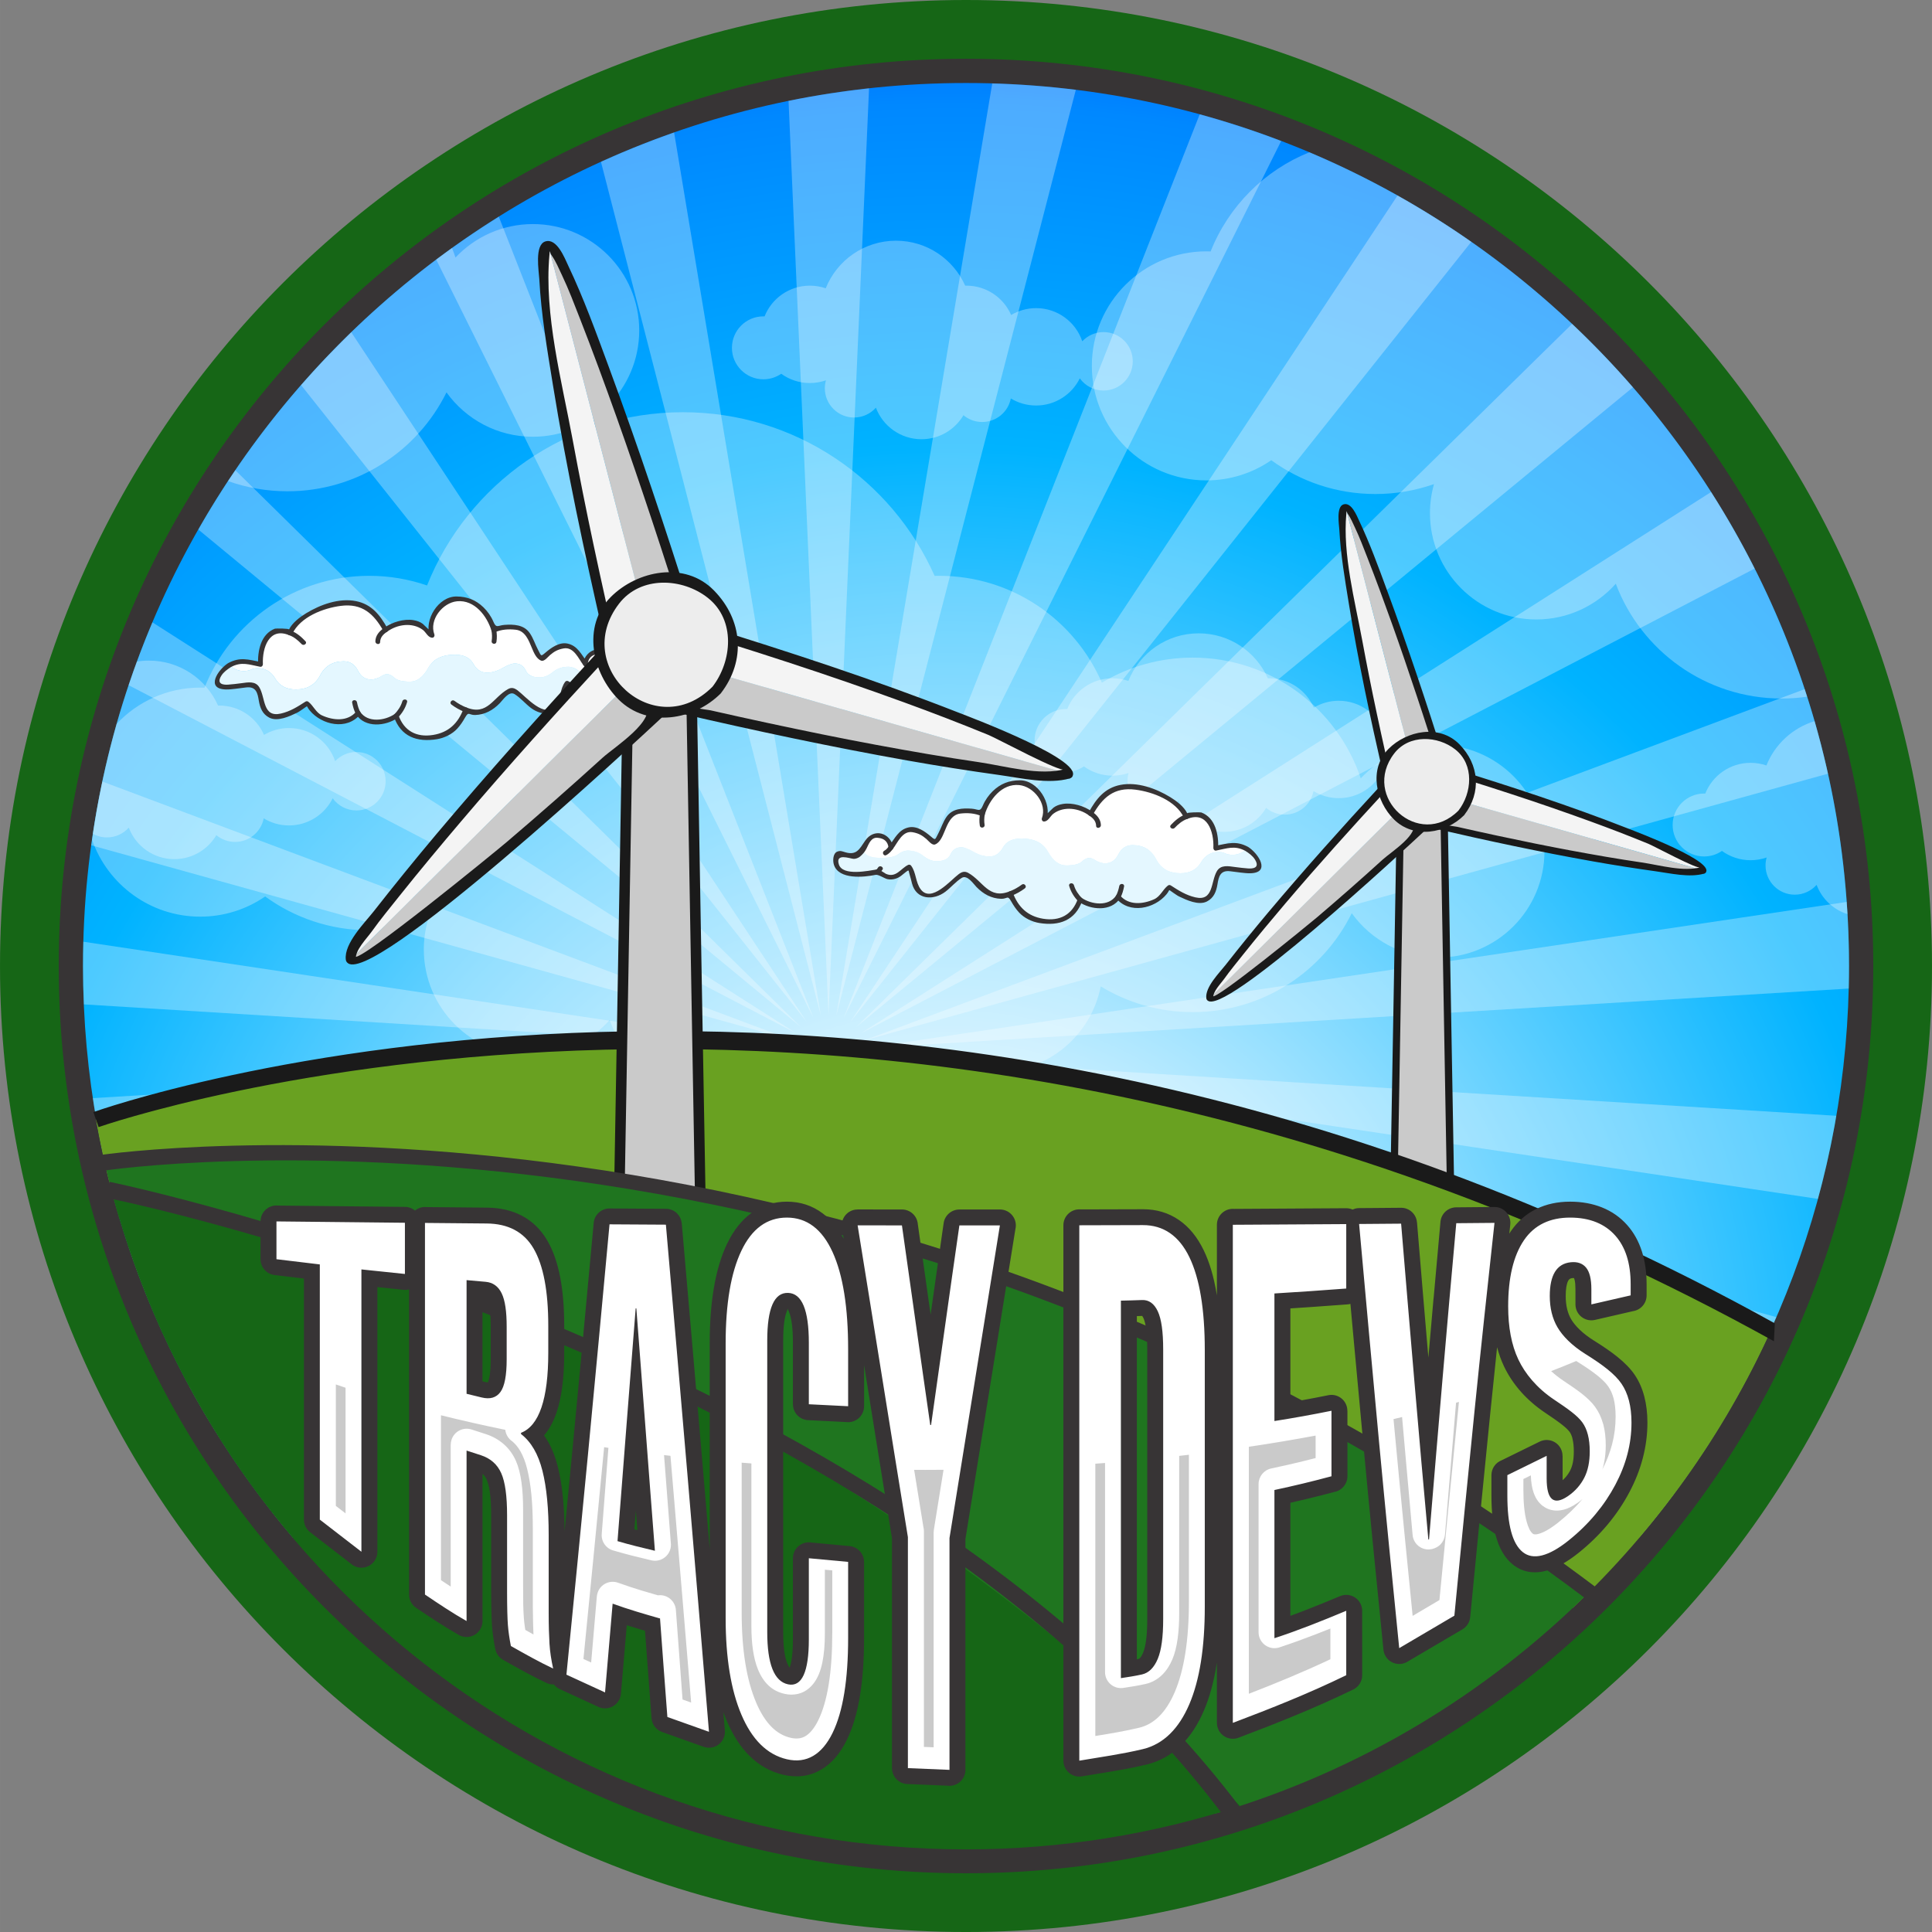 <?xml version="1.0" encoding="UTF-8"?>
<!DOCTYPE svg PUBLIC "-//W3C//DTD SVG 1.1//EN" "http://www.w3.org/Graphics/SVG/1.1/DTD/svg11.dtd">
<!-- Creator: CorelDRAW 2018 (64-Bit) -->
<svg xmlns="http://www.w3.org/2000/svg" xml:space="preserve" width="2.526in" height="2.526in" version="1.1" style="shape-rendering:geometricPrecision; text-rendering:geometricPrecision; image-rendering:optimizeQuality; fill-rule:evenodd; clip-rule:evenodd"
viewBox="0 0 3101.45 3101.48"
 xmlns:xlink="http://www.w3.org/1999/xlink">
 <rect x="0" y="0" width="3101.45" height="3101.48" fill="#808080" stroke="none"/>
 <defs>
  <style type="text/css">
   <![CDATA[
    .fil1 {fill:#373435}
    .fil0 {fill:#166616}
    .fil12 {fill:#1F751F}
    .fil8 {fill:#69A121}
    .fil14 {fill:#CACACA}
    .fil11 {fill:#373435;fill-rule:nonzero}
    .fil13 {fill:#373435;fill-rule:nonzero}
    .fil5 {fill:#1A1A1A;fill-rule:nonzero}
    .fil4 {fill:#CACACA;fill-rule:nonzero}
    .fil9 {fill:#E4F7FF;fill-rule:nonzero}
    .fil7 {fill:#EDEDED;fill-rule:nonzero}
    .fil6 {fill:#F4F4F4;fill-rule:nonzero}
    .fil10 {fill:white;fill-rule:nonzero}
    .fil3 {fill:white;fill-rule:nonzero;fill-opacity:0.302}
    .fil2 {fill:url(#id0);fill-rule:nonzero}
   ]]>
  </style>
  <radialGradient id="id0" gradientUnits="userSpaceOnUse" gradientTransform="matrix(1.775 -0 -0 1.775 -1179 -1749)" cx="1522.39" cy="2257.74" r="1417.52" fx="1522.39" fy="2257.74">
   <stop offset="0" style="stop-opacity:1; stop-color:white"/>
   <stop offset="0.102" style="stop-opacity:1; stop-color:white"/>
   <stop offset="0.612" style="stop-opacity:1; stop-color:#00B3FF"/>
   <stop offset="0.831" style="stop-opacity:1; stop-color:#0088FF"/>
   <stop offset="1" style="stop-opacity:1; stop-color:#0033FF"/>
  </radialGradient>
 </defs>
 <g id="Layer_x0020_1">
  <path class="fil0" d="M1550.71 0c856.46,0 1550.74,694.33 1550.74,1550.75 0,856.43 -694.28,1550.74 -1550.74,1550.74 -856.43,0 -1550.71,-694.31 -1550.71,-1550.74 0,-856.42 694.28,-1550.75 1550.71,-1550.75z"/>
  <path class="fil1" d="M1550.71 94.32c804.36,0 1456.47,652.07 1456.47,1456.42 0,804.38 -652.1,1456.45 -1456.47,1456.45 -804.33,0 -1456.41,-652.07 -1456.41,-1456.45 0,-804.35 652.07,-1456.42 1456.41,-1456.42z"/>
  <g id="_2372673627744">
   <path class="fil2" d="M2631.51 2467.86l-2161.55 0c-209.98,-247.22 -336.74,-567.34 -336.74,-917.11 0,-782.85 634.65,-1417.5 1417.49,-1417.5 782.87,0 1417.55,634.65 1417.55,1417.5 0,349.77 -126.76,669.89 -336.75,917.11z"/>
   <g>
    <path class="fil3" d="M2308.65 1195.76c-48.96,0 -93.09,20.65 -124.22,53.68 -37.88,-112.63 -144.33,-193.75 -269.72,-193.75 -53.34,0 -103.23,14.69 -145.89,40.22 -43.71,-100.92 -144.2,-171.54 -261.18,-171.54 -2.43,0 -4.87,0.03 -7.29,0.1 -68.8,-154.78 -223.86,-262.73 -404.16,-262.73 -186.21,0 -345.52,115.14 -410.66,278.1 -29.06,-10.02 -60.25,-15.47 -92.72,-15.47 -120.09,0 -222.8,74.41 -264.55,179.63 -2.27,-0.08 -4.54,-0.17 -6.83,-0.17 -52.96,0 -100.68,22.41 -134.23,58.24 -17.19,60.42 -30.38,122.52 -39.46,185.95 24.98,71.89 93.3,123.5 173.69,123.5 38.71,0 74.59,-11.99 104.21,-32.41 46.93,34.14 104.69,54.29 167.17,54.29 32.95,0 64.6,-5.62 94.03,-15.92 -4.19,14.8 -6.48,30.41 -6.48,46.57 0,94.28 76.43,170.71 170.71,170.71 50.77,0 96.33,-22.18 127.6,-57.35 40.54,107.68 144.49,184.3 266.34,184.3 104.48,0 195.79,-56.33 245.26,-140.27 29.62,24.71 67.7,39.59 109.29,39.59 82.94,0 152.03,-59.16 167.46,-137.58 43.06,26.19 93.61,41.29 147.69,41.29 111.98,0 208.85,-64.71 255.27,-158.77 30.99,43.12 81.53,71.22 138.67,71.22 94.28,0 170.71,-76.43 170.71,-170.71 0,-94.28 -76.44,-170.71 -170.71,-170.71z"/>
    <path class="fil3" d="M855.43 359.71c-48.97,0 -93.09,20.65 -124.22,53.69 -1.74,-5.17 -3.62,-10.26 -5.64,-15.29 -141.55,101.52 -263.58,228.48 -359.52,374.17 29.83,10.62 61.95,16.4 95.43,16.4 111.98,0 208.85,-64.71 255.27,-158.77 30.98,43.11 81.54,71.22 138.68,71.22 94.27,0 170.71,-76.43 170.71,-170.71 0,-94.28 -76.43,-170.71 -170.71,-170.71z"/>
    <path class="fil3" d="M2101.98 244.43c-72.25,29.03 -129.83,86.83 -158.56,159.23 -2.27,-0.09 -4.53,-0.17 -6.83,-0.17 -101.54,0 -183.85,82.31 -183.85,183.85 0,101.53 82.31,183.84 183.85,183.84 38.7,0 74.59,-11.98 104.21,-32.4 46.93,34.13 104.7,54.29 167.18,54.29 32.95,0 64.6,-5.62 94.03,-15.93 -4.19,14.81 -6.48,30.42 -6.48,46.57 0,94.28 76.43,170.71 170.71,170.71 50.77,0 96.33,-22.19 127.6,-57.37 40.54,107.69 144.48,184.3 266.34,184.3 13.87,0 27.5,-1 40.84,-2.92 -126.27,-394.66 -420.68,-714.13 -799.05,-874z"/>
    <path class="fil3" d="M1771.5 533.12c-13.45,0 -25.58,5.68 -34.13,14.76 -10.41,-30.95 -39.65,-53.24 -74.11,-53.24 -14.65,0 -28.36,4.03 -40.08,11.05 -12.01,-27.73 -39.62,-47.13 -71.76,-47.13 -0.67,0 -1.34,0.01 -2,0.03 -18.9,-42.53 -61.51,-72.19 -111.05,-72.19 -51.16,0 -94.94,31.63 -112.83,76.41 -7.99,-2.75 -16.56,-4.25 -25.48,-4.25 -33,0 -61.22,20.45 -72.69,49.36 -0.62,-0.02 -1.25,-0.05 -1.88,-0.05 -27.9,0 -50.51,22.61 -50.51,50.51 0,27.9 22.62,50.52 50.51,50.52 10.63,0 20.49,-3.3 28.64,-8.91 12.89,9.38 28.77,14.91 45.93,14.91 9.06,0 17.75,-1.54 25.84,-4.38 -1.15,4.07 -1.78,8.35 -1.78,12.8 0,25.9 21,46.91 46.91,46.91 13.95,0 26.47,-6.1 35.06,-15.76 11.14,29.58 39.7,50.64 73.18,50.64 28.71,0 53.79,-15.48 67.39,-38.54 8.13,6.79 18.6,10.88 30.03,10.88 22.79,0 41.77,-16.26 46.01,-37.81 11.83,7.2 25.72,11.34 40.58,11.34 30.77,0 57.39,-17.78 70.14,-43.62 8.51,11.85 22.41,19.57 38.11,19.57 25.9,0 46.91,-21 46.91,-46.91 0,-25.9 -21,-46.91 -46.91,-46.91z"/>
    <path class="fil3" d="M2257.37 1163.43c-13.46,0 -25.58,5.67 -34.13,14.75 -10.41,-30.95 -39.66,-53.24 -74.11,-53.24 -14.65,0 -28.36,4.04 -40.09,11.05 -12,-27.73 -39.62,-47.13 -71.76,-47.13 -0.67,0 -1.34,0.01 -2,0.03 -18.91,-42.53 -61.51,-72.19 -111.06,-72.19 -51.16,0 -94.93,31.64 -112.83,76.41 -7.99,-2.75 -16.55,-4.25 -25.47,-4.25 -33,0 -61.22,20.45 -72.69,49.36 -0.62,-0.02 -1.25,-0.05 -1.88,-0.05 -27.9,0 -50.51,22.62 -50.51,50.51 0,27.9 22.62,50.52 50.51,50.52 10.64,0 20.49,-3.29 28.64,-8.91 12.89,9.38 28.77,14.92 45.93,14.92 9.05,0 17.75,-1.55 25.84,-4.38 -1.15,4.07 -1.78,8.36 -1.78,12.79 0,25.91 21.01,46.91 46.91,46.91 13.95,0 26.47,-6.1 35.07,-15.76 11.13,29.59 39.7,50.64 73.18,50.64 28.71,0 53.8,-15.49 67.39,-38.55 8.13,6.79 18.6,10.88 30.02,10.88 22.8,0 41.78,-16.25 46.02,-37.8 11.84,7.2 25.72,11.35 40.58,11.35 30.77,0 57.39,-17.78 70.15,-43.62 8.51,11.84 22.4,19.57 38.1,19.57 25.9,0 46.9,-21 46.9,-46.9 0,-25.9 -21,-46.91 -46.9,-46.91z"/>
    <path class="fil3" d="M572.15 1207.21c-13.45,0 -25.58,5.67 -34.13,14.75 -10.41,-30.95 -39.65,-53.23 -74.11,-53.23 -14.65,0 -28.36,4.03 -40.08,11.05 -12.01,-27.73 -39.62,-47.14 -71.77,-47.14 -0.67,0 -1.34,0.01 -2,0.03 -18.9,-42.53 -61.51,-72.19 -111.05,-72.19 -6.55,0 -12.98,0.52 -19.25,1.52 -32.46,88.38 -56.35,180.9 -70.71,276.53 6.71,3.69 14.41,5.8 22.6,5.8 13.95,0 26.47,-6.09 35.07,-15.76 11.14,29.59 39.7,50.64 73.18,50.64 28.71,0 53.79,-15.48 67.39,-38.54 8.13,6.78 18.6,10.88 30.03,10.88 22.79,0 41.78,-16.26 46.01,-37.81 11.83,7.19 25.72,11.35 40.58,11.35 30.77,0 57.39,-17.78 70.15,-43.63 8.51,11.85 22.4,19.57 38.1,19.57 25.9,0 46.91,-21 46.91,-46.91 0,-25.9 -21,-46.9 -46.91,-46.9z"/>
    <path class="fil3" d="M2912.99 1157.67c-35.29,10.77 -63.76,37.17 -77.34,71.14 -7.99,-2.75 -16.55,-4.24 -25.47,-4.24 -33,0 -61.22,20.45 -72.69,49.36 -0.62,-0.02 -1.25,-0.05 -1.88,-0.05 -27.9,0 -50.51,22.62 -50.51,50.51 0,27.9 22.62,50.51 50.51,50.51 10.63,0 20.49,-3.29 28.64,-8.9 12.89,9.38 28.77,14.92 45.93,14.92 9.05,0 17.75,-1.55 25.84,-4.38 -1.16,4.07 -1.79,8.36 -1.79,12.8 0,25.91 21.01,46.91 46.91,46.91 13.95,0 26.47,-6.09 35.06,-15.76 8.4,22.31 26.72,39.77 49.57,47 -6.21,-106.87 -24.19,-210.58 -52.77,-309.81z"/>
   </g>
   <g>
    <g>
     <polygon class="fil3" points="1298.56,2467.86 1330.03,1748.47 1361.49,2467.86 "/>
     <path class="fil3" d="M1395.08 141.78l-65.05 1487.24 -64.17 -1467.14c42.41,-8.65 85.53,-15.33 129.22,-20.1z"/>
    </g>
    <g>
     <polygon class="fil3" points="1131.1,2467.86 1317.61,1747.16 1197,2467.86 "/>
     <path class="fil3" d="M1727.05 144.15l-384.6 1486.18 250.41 -1496.41c45.29,1.33 90.05,4.76 134.19,10.23z"/>
    </g>
    <g>
     <polygon class="fil3" points="944.26,2467.86 1305.73,1743.29 1020.25,2467.86 "/>
     <path class="fil3" d="M2056.68 226.32l-702.35 1407.88 571.56 -1450.66c44.51,12.2 88.14,26.48 130.79,42.79z"/>
    </g>
    <g>
     <polygon class="fil3" points="713.23,2467.86 1294.91,1737.05 811.04,2467.86 "/>
     <path class="fil3" d="M2361.84 388.21l-996.71 1252.23 878.33 -1326.57c40.75,22.87 80.25,47.68 118.38,74.34z"/>
    </g>
    <g>
     <path class="fil3" d="M437 2427.7l848.63 -699.01 -752.53 739.17 -63.14 0c-11.21,-13.19 -22.23,-26.56 -32.96,-40.16z"/>
     <path class="fil3" d="M2621.36 621.72l-1246.94 1027.07 1149.25 -1128.84c34.2,32.3 66.83,66.24 97.69,101.77z"/>
    </g>
    <g>
     <path class="fil3" d="M303.73 2225.33l974.57 -506.74 -925.95 589.49c-17.09,-26.99 -33.34,-54.56 -48.62,-82.74z"/>
     <path class="fil3" d="M2816.8 912.72l-1435.04 746.18 1365.11 -869.07c25.29,39.66 48.62,80.68 69.93,122.89z"/>
    </g>
    <g>
     <path class="fil3" d="M206.7 2002.32l1066.52 -295.14 -1032.58 385.61c-12.29,-29.67 -23.65,-59.82 -33.94,-90.47z"/>
     <path class="fil3" d="M2934.44 1242.03l-1547.62 428.28 1510.26 -564c14.62,44.31 27.11,89.59 37.36,135.71z"/>
    </g>
    <g>
     <path class="fil3" d="M149.03 1762.85l1121.61 -67.9 -1103.62 164.41c-7.06,-31.79 -13.11,-63.96 -17.99,-96.51z"/>
     <path class="fil3" d="M2967.8 1586.98l-1578.38 95.56 1575.1 -234.65c2.44,33.97 3.74,68.26 3.74,102.86 0,12.12 -0.15,24.2 -0.46,36.24z"/>
    </g>
    <g>
     <path class="fil3" d="M133.78 1511.74l1136.86 170.72 -1136 -70.1c-0.88,-20.44 -1.42,-40.96 -1.42,-61.62 0,-13.04 0.2,-26.04 0.56,-39z"/>
     <path class="fil3" d="M2918.32 1924.62l-1528.91 -229.6 1558.44 96.17c-7.75,45.24 -17.62,89.75 -29.53,133.43z"/>
    </g>
    <g>
     <path class="fil3" d="M164.29 1254.64l1108.95 415.61 -1126.78 -313.24c4.73,-34.53 10.67,-68.67 17.83,-102.37z"/>
     <path class="fil3" d="M2792.83 2234.18l-1406.03 -526.94 1464.83 407.21c-17.77,40.94 -37.4,80.9 -58.81,119.73z"/>
    </g>
    <g>
     <path class="fil3" d="M244.6 999.04l1033.73 659.81 -1071.86 -558.93c11.47,-34.22 24.17,-67.88 38.13,-100.88z"/>
     <path class="fil3" d="M2555.53 2467.86l-1173.81 -749.21 1304.8 680.39c-17.61,23.53 -36,46.45 -55.01,68.82l-75.98 0z"/>
    </g>
    <g>
     <path class="fil3" d="M377.68 754.79l907.99 893.96 -967.37 -798.7c18.56,-32.58 38.37,-64.36 59.38,-95.26z"/>
     <polygon class="fil3" points="2125.09,2467.86 1374.37,1728.74 2269.57,2467.86 "/>
    </g>
    <g>
     <path class="fil3" d="M563.84 533.35l731.13 1107.04 -811.7 -1022.24c25.69,-29.37 52.58,-57.65 80.57,-84.81z"/>
     <polygon class="fil3" points="1847.7,2467.86 1365.09,1737.09 1945.35,2467.86 "/>
    </g>
    <g>
     <path class="fil3" d="M800.71 347.82l505.08 1286.34 -605.58 -1217.46c32.44,-24.37 65.99,-47.32 100.51,-68.88z"/>
     <polygon class="fil3" points="1638.74,2467.86 1354.26,1743.32 1714.66,2467.86 "/>
    </g>
    <g>
     <path class="fil3" d="M1082.14 212.63l235.54 1417.68 -352.98 -1370.6c38.26,-17.39 77.46,-33.08 117.45,-47.08z"/>
     <polygon class="fil3" points="1462.11,2467.86 1342.38,1747.17 1527.99,2467.86 "/>
    </g>
   </g>
  </g>
  <path class="fil4" d="M2316.62 1217.91c-21,-9.92 -43.33,-9.92 -67.01,0 -6.11,355.46 -10.11,586.43 -12.02,692.95l91.06 0c-1.91,-106.52 -5.92,-337.49 -12.03,-692.95z"/>
  <path class="fil5" d="M2243.79 1218.51c-3.97,230.98 -7.88,461.96 -12.02,692.95 -0.06,3.41 3.58,5.22 6.45,5.22 30.35,0 60.7,0 91.06,0 3.38,0 5.24,-3.49 5.19,-6.41 -4.15,-230.98 -8.06,-461.97 -12.03,-692.95 -0.03,-1.99 -1.7,-4.04 -3.5,-4.75 -24.7,-9.92 -46.51,-9.15 -71.42,-0.13 -7.12,2.58 -2.9,13.5 4.17,10.95 15.53,-5.63 29.13,-7.92 45.73,-5.77 18.52,2.39 13.78,24.32 13.97,35.64 0.39,22.36 0.77,44.72 1.16,67.06 0.76,44.72 1.54,89.45 2.31,134.17 1.24,71.72 2.48,143.45 3.72,215.17 0.92,52.94 1.85,105.87 2.77,158.8 0.33,18.74 0.66,37.47 1,56.21 0.14,7.74 0.28,15.49 0.41,23.23 -0.06,-3.36 8.71,-2.85 1.34,-2.85 -4.94,0 -9.87,0 -14.81,0 -20.71,0 -41.42,0 -62.13,0 -14.53,0 -3.72,2.78 -3.64,-1.98 0.17,-9.35 0.34,-18.71 0.5,-28.05 0.8,-45.42 1.6,-90.85 2.39,-136.26 2.57,-147.21 5.1,-294.41 7.63,-441.62 0.45,-26.6 0.91,-53.21 1.37,-79.81 0.13,-7.51 -11.51,-6.28 -11.64,1.19z"/>
  <g id="_2372673599520">
   <path class="fil6" d="M2329.79 1238.53c-6.87,11.45 -12.22,24.42 -16.03,38.93l419.77 119.7c8.02,-4.19 -15.84,-18.13 -71.59,-41.8 -84.37,-35.51 -195.09,-74.46 -332.15,-116.83zm-77.32 55.55l0 0c-9.92,-9.16 -21.19,-18.13 -33.77,-26.91 -101.95,110.34 -184.23,205.58 -246.84,285.77 -21.76,27.87 -31.69,44.29 -29.78,49.26l310.39 -308.11zm-26.34 -50.98l0 0c13.37,0 27.88,-2.48 43.52,-7.44l-109.38 -420.92c-6.87,-0.77 -6.87,26.72 0,82.46 11.84,90.48 33.79,205.79 65.86,345.9z"/>
   <path class="fil4" d="M2313.76 1277.46c-4.2,14.13 -7.07,29.98 -8.59,47.54 146.22,33.98 269.35,57.46 369.38,70.44 32.82,3.83 52.49,4.4 58.97,1.72l-419.77 -119.7zm-32.65 53.84l0 0c-6.87,-12.6 -16.41,-25.01 -28.64,-37.22l-310.39 308.11c2.29,6.86 26.53,-7.08 72.73,-41.82 72.93,-55.35 161.69,-131.71 266.3,-229.07zm-11.46 -95.64l0 0c14.13,-2.67 28.64,-8.01 43.54,-16.04 -45.05,-142.79 -86.67,-261.52 -124.85,-356.2 -14.12,-33.22 -23.48,-49.45 -28.06,-48.68l109.38 420.92z"/>
  </g>
  <g id="_2372673601792">
   <path class="fil5" d="M2267.39 1230.41c-11.21,3.24 -22.36,5.66 -33.98,6.89 -5.68,0.6 -8.63,-25.05 -9.31,-28.08 -4.8,-21.38 -9.44,-42.81 -14.01,-64.25 -8.27,-38.81 -16,-77.73 -23.23,-116.75 -11.91,-64.28 -31.58,-138.12 -25.57,-203.71 0.69,-7.52 -0.11,-3.03 2.35,0.43 4.76,6.68 8.11,14.87 11.61,22.25 7.4,15.57 13.48,31.74 19.76,47.79 13.96,35.64 27.15,71.59 40.03,107.63 13.46,37.71 26.34,75.61 38.99,113.58 6.86,20.61 13.56,41.25 20.22,61.92 3.46,10.73 6.88,21.49 10.3,32.24 3.81,12.01 -30.83,18.62 -37.18,20.05 -7.1,1.61 -1.97,11.97 4.53,10.5 15.91,-3.59 30.29,-9.32 44.78,-16.65 2.35,-1.18 2.31,-4.23 1.65,-6.32 -28.7,-90.74 -58.75,-181.06 -91.72,-270.34 -13.81,-37.39 -27.45,-75.15 -44.55,-111.17 -3.81,-8.02 -12.48,-30.88 -25.35,-26.72 -12.14,3.92 -7.04,32.94 -6.6,41.44 2.05,39.1 8.77,78.16 15.01,116.76 14.96,92.47 34.61,184.17 55.43,275.47 0.69,3.03 3.22,5.34 6.44,5.21 15.6,-0.56 29.96,-3.36 44.91,-7.68 7.03,-2.04 1.92,-12.37 -4.53,-10.5z"/>
   <path class="fil5" d="M1947.65 1601.9c-1.14,-9.54 12.05,-22.84 17.13,-29.94 9.94,-13.89 20.87,-27.15 31.52,-40.49 21.9,-27.44 44.39,-54.39 67.1,-81.15 51.86,-61.07 105.53,-120.59 159.85,-179.48 -2.63,0.14 -5.26,0.27 -7.88,0.4 19.46,14.02 37.1,28.88 51.79,47.99 13.99,18.17 -34.31,48.66 -47.24,60.41 -34.55,31.4 -69.59,62.23 -105.14,92.49 -14.21,12.09 -163.53,134.03 -168.3,127.08 -4.11,-5.99 -13.11,-0.31 -8.82,5.93 22.47,32.71 320.68,-244.79 348,-270.17 1.93,-1.8 0.94,-4.8 -0.15,-6.66 -16.15,-27.39 -37.93,-46.84 -63.51,-65.27 -2.51,-1.8 -5.68,-1.98 -7.88,0.41 -60.57,65.65 -120.16,132.2 -177.67,200.55 -23.55,28.01 -46.61,56.41 -69.17,85.21 -9.58,12.24 -32.91,35.34 -30.79,53.24 0.81,6.78 12.02,6.88 11.13,-0.58z"/>
   <path class="fil5" d="M2731.27 1391.9c-28.45,8.3 -66.96,-3.16 -95.77,-7.37 -38.01,-5.55 -75.87,-12.16 -113.65,-19.17 -39.64,-7.35 -79.14,-15.47 -118.58,-23.91 -21.44,-4.58 -42.82,-9.36 -64.2,-14.19 -4.81,-1.09 -28.17,-2.31 -27.21,-11.47 1.58,-15.13 5.43,-29.82 9.65,-44.38 2.36,-8.13 5.97,-15.77 9.62,-23.36 2.71,-5.65 27.59,5.06 30.92,6.12 20.89,6.55 41.72,13.28 62.52,20.07 43.01,14.03 85.79,28.8 128.3,44.27 31.3,11.38 62.37,23.39 93.18,35.99 9.93,4.07 79.33,41.72 83.96,38.01 -5.53,4.41 1.75,13.5 7.03,9.3 21.48,-17.12 -110.89,-66.83 -123.83,-71.91 -92.77,-36.39 -187.7,-67.27 -282.86,-96.77 -2.5,-0.77 -4.71,0.9 -5.84,2.92 -15.18,27.19 -21.76,57.09 -24.95,87.83 -0.32,3.15 2.09,5.84 5.04,6.52 83.84,19.41 168,37.38 252.72,52.41 33.59,5.96 67.3,11.25 101.09,15.95 23.37,3.24 53.94,10.48 77.37,3.65 7.03,-2.05 1.92,-12.39 -4.52,-10.51z"/>
  </g>
  <path class="fil7" d="M2285.13 1180.68c-20.61,1.53 -37.8,9.94 -51.55,25.2 -13.36,15.65 -19.28,33.79 -17.75,54.39 1.52,20.24 9.92,37.24 25.19,50.99 15.28,13.74 33.22,19.86 53.83,18.32 20.62,-1.52 37.61,-9.74 50.97,-24.63 13.74,-16.03 19.86,-34.18 18.32,-54.41 -1.51,-20.61 -9.73,-37.79 -24.62,-51.53 -15.65,-13.75 -33.78,-19.86 -54.4,-18.34z"/>
  <path class="fil5" d="M2341.27 1301.27c-63.06,63.29 -156.95,-21.67 -103.13,-91.7 23.86,-31.06 69.97,-28.63 98.05,-6.43 31,24.51 26.74,70.17 5.08,98.13 -4.24,5.48 4.87,12.86 9.11,7.38 28.1,-36.28 24.3,-81.25 -7.52,-113.75 -32.04,-32.74 -84.7,-21.94 -113.85,7.3 -32.21,32.31 -20.34,84.34 8.66,113.19 31.96,31.78 83.45,22.65 112.7,-6.73 4.87,-4.88 -4.25,-12.26 -9.11,-7.38z"/>
  <path class="fil8" d="M2524.83 2581.11c-601.93,-449.4 -1326.65,-689.04 -2077.89,-689.04 -90.21,0 -180.32,3.51 -270.29,10.44 -8.73,-34.63 -16.32,-69.67 -22.59,-105.2 306.27,-84.75 622.46,-127.2 940.18,-127.2 615.09,0 1215.46,158.87 1748.75,465.46 -76.48,168.7 -185.18,319.86 -318.16,445.54z"/>
  <path class="fil5" d="M149.87 1785.28c3.68,-1.28 1267.73,-454.85 2699.31,339.15l-1.51 28.67c-1421.47,-788.39 -2685.76,-345.01 -2689.41,-343.75l-8.39 -24.08z"/>
  <g id="_2372673603488">
   <path class="fil9" d="M574.51 1076.42c-5.07,-9.86 -12.65,-14.79 -22.77,-14.79 -17.46,0 -30.11,7.59 -37.95,22.77 -7.84,14.93 -20.75,22.39 -38.7,22.39 -15.19,0 -26.19,-5.69 -33.03,-17.08 -6.57,-11.39 -16.06,-17.08 -28.46,-17.08 -4.05,0 -7.59,0.76 -10.62,2.28 -3.04,1.51 -7.09,2.28 -12.15,2.28 -5.82,0 -11.39,-1.65 -16.69,-4.94 -2.28,-1.52 -4.18,-3.03 -5.69,-4.55 -2.79,1.52 -5.57,3.54 -8.36,6.07 -8.09,7.34 -12.26,14.04 -12.52,20.12 -0.26,5.56 4.81,8.59 15.18,9.1 4.05,0.26 16.81,-1.14 38.33,-4.17 10.12,0.77 16.19,9.24 18.21,25.43 2.28,16.69 9.61,25.3 22.01,25.8 9.36,0.52 20.75,-2.65 34.16,-9.49l17.08 -11c0.5,0 4.55,4.68 12.14,14.04 7.84,9.11 20.5,14.03 37.95,14.8 14.42,0.76 25.17,-3.8 32.26,-13.67 -2.53,-4.55 -4.42,-10.25 -5.7,-17.08 1.27,6.83 3.17,12.53 5.7,17.08 1.77,3.29 3.92,5.95 6.45,7.98 4.05,3.54 11.51,5.56 22.39,6.07 12.89,0.5 23.65,-2.66 32.26,-9.49 2.28,-2.28 4.55,-5.06 6.83,-8.36 3.29,-4.8 5.56,-9.62 6.84,-14.41 -1.27,4.8 -3.55,9.61 -6.84,14.41 -2.28,3.3 -4.55,6.08 -6.83,8.36 6.83,22.26 21,33.9 42.5,34.91 28.59,1.52 49.08,-7.97 61.47,-28.47 3.29,-5.31 5.82,-10.75 7.59,-16.31 -7.34,-2.78 -14.17,-6.58 -20.49,-11.39 6.32,4.81 13.15,8.6 20.49,11.39 4.56,2.02 9.49,3.54 14.8,4.54 12.4,0.51 24.67,-5.31 36.81,-17.45 11.89,-12.4 19.23,-18.6 22.01,-18.6 4.05,0.25 11.89,6.07 23.53,17.45 11.89,10.89 22.64,16.58 32.26,17.08 11.38,0.77 19.73,-5.94 25.04,-20.1 3.8,-15.44 6.58,-23.91 8.35,-25.43 2.78,0.76 6.71,3.66 11.76,8.73 4.05,4.3 9.74,6.7 17.08,7.22 6.58,0.25 13.41,-2.16 20.49,-7.22 0.5,-0.25 1.14,-0.63 1.9,-1.14 -0.75,-0.25 -1.39,-0.63 -1.9,-1.13 -1.52,-2.28 -2.53,-3.67 -3.03,-4.18 0.5,0.51 1.51,1.9 3.03,4.18 0.5,0.5 1.14,0.88 1.9,1.13 3.54,1.52 9.62,2.53 18.22,3.04 31.37,1.78 47.44,-4.55 48.2,-18.97 0.25,-4.82 -0.13,-8.22 -1.14,-10.25 -1.01,-2.28 -3.16,-3.41 -6.45,-3.41 -10.62,3.29 -17.7,4.93 -21.25,4.93 -6.32,-0.51 -11.88,-5.18 -16.69,-14.04 0,2.02 0,4.3 0,6.83 -2.78,6.33 -12.02,9.49 -27.7,9.49 -12.65,0 -21.51,-1.9 -26.56,-5.7 -5.31,-4.04 -10.63,-6.06 -15.94,-6.06 -9.62,0 -17.96,2.91 -25.04,8.73 -6.84,5.56 -13.79,8.34 -20.88,8.34 -11.64,0 -19.1,-3.67 -22.39,-11.01 -3.54,-7.59 -9.36,-11.38 -17.46,-11.38 -4.55,0 -11.26,2.53 -20.12,7.59 -8.6,4.81 -16.82,7.21 -24.67,7.21 -9.36,0 -16.69,-4.81 -22.01,-14.42 -5.31,-9.62 -15.18,-14.43 -29.6,-14.43 -20.75,0 -35.04,7.21 -42.88,21.63 -8.1,14.43 -17.71,21.63 -28.85,21.63 -12.4,0 -20.75,-2.02 -25.05,-6.07 -4.3,-4.05 -8.47,-6.07 -12.52,-6.07 -2.29,0 -5.83,1.52 -10.63,4.55 -4.82,2.78 -9.61,4.17 -14.43,4.17 -9.36,0 -16.44,-4.8 -21.25,-14.43z"/>
   <path class="fil10" d="M623.46 1007.74c-1.77,1.01 -3.29,2.15 -4.55,3.41 -8.35,5.32 -12.53,11.64 -12.53,18.98 0,-7.33 4.17,-13.66 12.53,-18.98 -0.76,-1.27 -1.39,-2.4 -1.9,-3.41 -12.65,-25.05 -29.73,-38.2 -51.23,-39.47 -26.06,-1.26 -50.1,5.19 -72.11,19.36 -15.18,9.86 -24.54,19.35 -28.08,28.46 1.01,0.25 1.9,0.63 2.65,1.13 7.59,4.05 13.91,8.86 18.98,14.43 -5.06,-5.57 -11.39,-10.38 -18.98,-14.43 -0.75,-0.5 -1.65,-0.88 -2.65,-1.13 -5.56,-2.54 -10.13,-3.93 -13.66,-4.19 -13.15,-0.75 -22.77,6.33 -28.85,21.26 -4.3,11.12 -5.95,22.25 -4.93,33.39 -1.77,-0.25 -5.56,-1.14 -11.39,-2.65 -6.07,-1.77 -10.25,-2.78 -12.53,-3.04 -9.36,-0.25 -17.96,2.03 -25.8,6.84 1.51,1.52 3.41,3.03 5.69,4.55 5.3,3.29 10.87,4.94 16.69,4.94 5.06,0 9.11,-0.77 12.15,-2.28 3.03,-1.52 6.58,-2.28 10.62,-2.28 12.4,0 21.89,5.7 28.46,17.08 6.84,11.39 17.84,17.08 33.03,17.08 17.96,0 30.86,-7.46 38.7,-22.39 7.84,-15.18 20.49,-22.77 37.95,-22.77 10.12,0 17.7,4.93 22.77,14.79 4.81,9.63 11.89,14.43 21.25,14.43 4.82,0 9.61,-1.4 14.43,-4.17 4.8,-3.04 8.34,-4.55 10.63,-4.55 4.05,0 8.22,2.03 12.52,6.07 4.3,4.05 12.65,6.07 25.05,6.07 11.13,0 20.75,-7.21 28.85,-21.63 7.84,-14.42 22.13,-21.63 42.88,-21.63 14.42,0 24.29,4.81 29.6,14.43 5.32,9.62 12.65,14.42 22.01,14.42 7.84,0 16.07,-2.4 24.67,-7.21 8.86,-5.06 15.57,-7.59 20.12,-7.59 8.09,0 13.91,3.79 17.46,11.38 3.29,7.34 10.75,11.01 22.39,11.01 7.09,0 14.04,-2.78 20.88,-8.34 7.08,-5.83 15.43,-8.73 25.04,-8.73 5.31,0 10.63,2.02 15.94,6.06 5.05,3.8 13.91,5.7 26.56,5.7 15.68,0 24.92,-3.16 27.7,-9.49 0,-2.53 0,-4.81 0,-6.83 -0.51,-1.02 -1.01,-2.03 -1.52,-3.04 -5.05,-10.88 -10.37,-16.44 -15.93,-16.7 -14.93,-0.76 -23.4,5.69 -25.43,19.36 3.28,4.56 6.32,7.47 9.1,8.73 -2.78,-1.26 -5.82,-4.17 -9.1,-8.73 -2.53,-3.03 -5.19,-6.96 -7.97,-11.77 -6.83,-10.63 -13.91,-16.19 -21.25,-16.69 -10.12,-0.51 -19.23,2.65 -27.33,9.48l-12.53 10.63c-4.05,-0.25 -9.36,-8.6 -15.93,-25.04 -6.07,-16.18 -16.2,-24.67 -30.36,-25.42 -9.36,-0.51 -18.47,0.5 -27.33,3.03 -1.51,0.51 -2.91,1.15 -4.17,1.9 1.27,6.07 1.39,12.14 0.38,18.22 1.02,-6.07 0.89,-12.15 -0.38,-18.22 -2.03,-8.35 -5.95,-16.57 -11.76,-24.67 -11.39,-16.19 -25.56,-24.67 -42.5,-25.42 -17.97,-1.02 -31.13,6.83 -39.47,23.52 -7.84,14.43 -9.62,26.06 -5.32,34.92l-1.14 0c-1.77,-3.04 -5.56,-6.96 -11.39,-11.77 -6.83,-5.56 -12.77,-8.47 -17.83,-8.73 -14.43,-0.76 -27.7,2.03 -39.85,8.35z"/>
   <path class="fil11" d="M370.71 1070.86c17.26,-9.3 29.49,-3.76 46.88,-0.48 2.58,0.48 4.53,-1.81 4.42,-4.22 -1.13,-26.05 9.81,-59.79 42.04,-46.53 2,0.82 4.17,-0.04 5.11,-1.98 13.09,-27.44 49.72,-41.36 77.88,-45.03 34.32,-4.46 53.16,12.74 68.73,40.78 1.01,1.81 3.87,2.08 5.41,0.91 16.35,-12.27 40.78,-15.63 57.54,-3.2 5.33,3.95 8.25,12.62 15.37,12.62 2.56,0 4,-3.05 3.2,-5.21 -8.75,-23.6 13.2,-50.98 36.34,-53.28 28.17,-2.8 48.29,23.74 55.47,47.64 0.58,1.92 3.18,3.1 5,2.27 10.56,-4.8 22.69,-5.54 34.12,-4.19 15.02,1.77 20.59,17.27 25.48,28.96 2.95,7.04 7.25,18.01 15.27,20.68 4.89,1.63 10.72,-6.25 13.85,-8.9 6.79,-5.76 12.23,-9.02 22.01,-10.77 16.44,-2.92 24.05,16.94 31.61,26.73 2.16,2.78 6.25,1.69 6.98,-1.64 1.05,-9.71 6.62,-15.06 16.72,-16.06 11.14,-1.73 14.73,9.24 18.71,17.2 2.67,5.34 6.19,9.31 10.67,13.07 2.3,1.94 7.02,3.7 10.07,3.46 5.95,-0.45 29.57,-9.76 23.6,9 -6.11,19.2 -48.17,9.99 -61.02,7.99 -3.65,-0.57 -14.07,6.85 -14.29,6.94 -16.47,7.34 -23.96,-8.62 -35.97,-14.25 -1.52,-0.71 -3.53,-0.24 -4.56,1.1 -8.44,11.07 -6.95,26.8 -15.61,38.22 -16.92,22.29 -47.99,-14.85 -60.83,-24.38 -5.32,-3.95 -9.72,-5.26 -15.49,-2.03 -24.01,13.48 -32.79,42.87 -66.32,29.6 -1.87,-0.74 -4.35,-0.05 -5.1,1.98 -8.53,23.27 -23.99,37.95 -48.66,41.95 -26.77,4.34 -46.86,-6.41 -55.72,-31.88 -0.83,-2.39 -3.88,-3.19 -5.89,-1.8 -15.89,11.01 -43.64,14.64 -55.69,-3.65 -1.41,-2.14 -4.6,-2.08 -6.17,-0.2 -13.73,16.45 -36.86,14.37 -54.8,6.25 -10.05,-4.54 -13.82,-15.58 -22.1,-21.98 -1.41,-1.1 -3.21,-1.12 -4.69,-0.16 -12.69,8.18 -24.29,15.61 -39.35,19.09 -29.47,6.8 -24.6,-25.08 -34.56,-41.98 -6.33,-10.73 -18.69,-8.1 -28.75,-6.76 -7.08,0.95 -14.17,1.8 -21.29,2.32 -6.22,0.47 -20.01,0.06 -11.05,-14.35 3.67,-5.89 9.69,-10.21 15.43,-13.86 4.23,-2.69 -0.36,-8.97 -4.53,-6.31 -16.57,10.54 -37.04,41.8 -3.01,42.29 4.96,0.08 9.9,-0.56 14.82,-1.1 5.56,-0.61 11.11,-1.38 16.66,-2.12 16.69,-2.24 18.84,9.28 20.79,21.02 1.96,11.79 5.85,21.69 16.81,27.41 13.31,6.95 32.8,-2.25 44.59,-7.87 3.31,-1.58 6.36,-4 9.43,-5.98 9.56,-6.16 4.15,-5.81 11.13,2.57 19.28,23.12 59.22,31.89 80.51,6.39 -2.05,-0.07 -4.11,-0.14 -6.17,-0.2 14.44,21.91 47,19 66.51,5.48 -1.96,-0.6 -3.92,-1.2 -5.88,-1.8 11.13,31.98 37.04,41.21 69.06,36.01 11.76,-1.91 24.31,-7.98 32.47,-16.82 5.12,-5.55 8.96,-11.38 12.66,-17.9 6.11,-10.77 5.94,-3.8 16.22,-4.12 15.69,-0.5 28.49,-7.66 39.42,-18.85 5.3,-5.43 14.85,-20.29 23.85,-14.65 9.61,6.01 17.13,15.27 26.15,22.12 19.01,14.44 46.91,13.19 53.65,-13.49 1.22,-5.05 2.57,-10.07 4.04,-15.05 1.62,-5.51 0.45,-7.07 5.13,-3.6 6.61,4.91 9.37,8.81 17.45,11.36 3.85,1.22 9.15,1.53 13.1,0.52 4.85,-1.25 14.27,-7.71 18.58,-6.81 18.83,3.95 59.28,8.04 67.02,-16.28 1.89,-5.94 1.78,-17.83 -5.13,-20.87 -5.03,-2.21 -7.93,-0.66 -12.95,0.84 -18.22,5.43 -22.86,-4.85 -32.06,-18.42 -14.02,-20.7 -40.06,-13.31 -45.27,10.19 2.33,-0.55 4.65,-1.09 6.98,-1.64 -9.52,-12.31 -15.34,-26.61 -31.8,-30.05 -13.1,-2.73 -25.87,6.52 -35.09,14.33 -8.19,6.95 -6.69,5.9 -12.32,-4.68 -4.75,-8.93 -7.38,-18.27 -13.22,-26.62 -9.38,-13.41 -25.64,-14.05 -40.36,-13.03 -10.83,0.74 -13.17,6.34 -18.06,-5.38 -3.41,-8.17 -9.35,-16.57 -15.66,-22.67 -12.51,-12.07 -26.15,-17.39 -43.43,-17.53 -29.03,-0.22 -52.44,37.55 -42.74,63.69 1.06,-1.73 2.13,-3.47 3.2,-5.2 0.54,0 -13.01,-13.39 -14.63,-14.6 -4.51,-3.34 -9.35,-4.94 -14.73,-5.87 -15.35,-2.67 -35.03,3.26 -47.24,12.43 1.8,0.31 3.61,0.61 5.41,0.92 -11.99,-21.59 -25.51,-39.01 -50.82,-43.97 -27.09,-5.3 -57.13,5.68 -79.83,19.52 -9.84,6.01 -22.35,15.33 -27.5,26.14 0.88,-1.84 -21.41,-1.86 -22.56,-1.42 -22.86,8.65 -28,35.9 -27.04,57.76 1.47,-1.41 2.95,-2.81 4.42,-4.22 -20.31,-3.83 -33.15,-8.64 -52.55,1.81 -4.39,2.36 0.22,8.63 4.53,6.31z"/>
   <path class="fil11" d="M610.21 1030.73c0.2,-7.55 4.93,-12.45 10.96,-16.42 4.19,-2.75 -0.39,-9.04 -4.53,-6.31 -7.57,4.97 -13.85,12.07 -14.09,21.53 -0.13,4.9 7.54,6.19 7.66,1.2z"/>
   <path class="fil11" d="M490.36 1029.41c-6.21,-6.68 -14.43,-13.93 -23.23,-16.86 -4.71,-1.57 -7.83,5.5 -3.08,7.08 7.45,2.48 14.74,8.58 20.02,14.26 3.36,3.61 9.7,-0.82 6.29,-4.48z"/>
   <path class="fil11" d="M565.34 1128.06c1.21,6.26 2.89,12.39 5.92,18.04 2.33,4.34 9.61,1.7 7.24,-2.72 -2.72,-5.05 -4.37,-10.49 -5.46,-16.11 -0.94,-4.85 -8.66,-4.14 -7.7,0.79z"/>
   <path class="fil11" d="M639.01 1151.74c6.75,-6.97 11.81,-15.28 14.47,-24.62 1.36,-4.77 -6.31,-5.95 -7.66,-1.19 -2.28,7.97 -7.14,15.03 -12.85,20.92 -3.47,3.58 2.6,8.44 6.04,4.89z"/>
   <path class="fil11" d="M788.86 1011.92c1.12,5.78 1.28,11.41 0.4,17.23 -0.74,4.92 6.92,6.15 7.67,1.2 0.97,-6.43 0.88,-12.82 -0.36,-19.21 -0.93,-4.86 -8.65,-4.14 -7.7,0.78z"/>
   <path class="fil11" d="M963.13 1100.97c-1.43,-0.64 -2.29,-2.86 -3.33,-4.01 -3.31,-3.68 -9.64,0.76 -6.29,4.48 2.24,2.5 3.32,5.16 6.53,6.62 4.56,2.06 7.64,-5.03 3.08,-7.09z"/>
   <path class="fil11" d="M936.44 1067.67c2.95,3.99 6.22,7.77 10.71,10.03 4.49,2.25 7.54,-4.85 3.08,-7.09 -3.19,-1.6 -5.42,-4.63 -7.5,-7.43 -2.98,-4.02 -9.27,0.46 -6.29,4.48z"/>
   <path class="fil11" d="M724.64 1131.05c6.59,4.92 13.71,8.95 21.38,11.93 4.65,1.81 7.75,-5.26 3.08,-7.09 -7.04,-2.74 -13.55,-6.31 -19.6,-10.84 -4,-2.99 -8.87,3 -4.86,6z"/>
  </g>
  <g id="_2372673610368">
   <g>
    <g>
     <g>
      <path class="fil4" d="M1107.86 981.24c-30.55,-14.43 -63.02,-14.43 -97.45,0 -8.88,516.92 -14.7,852.82 -17.48,1007.71l132.42 0c-2.78,-154.9 -8.61,-490.79 -17.49,-1007.71z"/>
     </g>
    </g>
    <g>
     <g>
      <g>
       <path class="fil5" d="M1001.94 982.11c-5.77,335.9 -11.45,671.8 -17.48,1007.72 -0.09,4.96 5.21,7.59 9.38,7.59 44.14,0 88.28,0 132.42,0 4.92,0 7.62,-5.08 7.55,-9.33 -6.03,-335.89 -11.72,-671.81 -17.49,-1007.71 -0.05,-2.89 -2.48,-5.87 -5.08,-6.91 -35.93,-14.43 -67.64,-13.3 -103.86,-0.18 -10.35,3.75 -4.21,19.64 6.06,15.92 22.59,-8.18 42.37,-11.52 66.5,-8.39 26.92,3.48 20.04,35.37 20.32,51.83 0.57,32.51 1.13,65.03 1.68,97.52 1.12,65.04 2.24,130.08 3.36,195.12 1.8,104.3 3.6,208.61 5.41,312.91 1.34,76.98 2.68,153.96 4.03,230.93 0.48,27.25 0.96,54.5 1.45,81.74 0.2,11.26 0.4,22.52 0.6,33.78 -0.09,-4.9 12.67,-4.15 1.95,-4.15 -7.18,0 -14.36,0 -21.54,0 -30.11,0 -60.23,0 -90.35,0 -21.14,0 -5.41,4.03 -5.29,-2.88 0.25,-13.59 0.49,-27.2 0.73,-40.79 1.17,-66.06 2.32,-132.11 3.47,-198.15 3.73,-214.08 7.41,-428.15 11.1,-642.23 0.66,-38.69 1.33,-77.38 2,-116.06 0.18,-10.93 -16.73,-9.13 -16.92,1.73z"/>
      </g>
     </g>
    </g>
   </g>
   <g>
    <g>
     <g>
      <path class="fil6" d="M1127 1011.22c-9.98,16.65 -17.76,35.52 -23.31,56.62l610.44 174.07c11.66,-6.1 -23.04,-26.37 -104.1,-60.8 -122.7,-51.63 -283.71,-108.28 -483.03,-169.9zm-112.43 80.79l0 0c-14.42,-13.32 -30.81,-26.36 -49.11,-39.14 -148.25,160.46 -267.91,298.97 -358.97,415.58 -31.64,40.52 -46.09,64.41 -43.3,71.63l451.38 -448.07zm-38.31 -74.13l0 0c19.45,0 40.54,-3.62 63.29,-10.82l-159.06 -612.11c-9.98,-1.13 -9.98,38.86 0,119.91 17.21,131.59 49.14,299.26 95.77,503.02z"/>
      <path class="fil4" d="M1103.69 1067.84c-6.12,20.55 -10.28,43.6 -12.49,69.14 212.64,49.41 391.7,83.56 537.17,102.43 47.74,5.56 76.33,6.4 85.76,2.5l-610.44 -174.07zm-47.48 78.3l0 0c-9.99,-18.32 -23.86,-36.38 -41.65,-54.13l-451.38 448.07c3.34,9.98 38.58,-10.29 105.76,-60.81 106.06,-80.5 235.15,-191.54 387.27,-333.13zm-16.66 -139.09l0 0c20.54,-3.88 41.65,-11.65 63.31,-23.32 -65.52,-207.64 -126.04,-380.31 -181.56,-518 -20.54,-48.31 -34.14,-71.91 -40.81,-70.79l159.06 612.11z"/>
     </g>
    </g>
    <g>
     <g>
      <g>
       <path class="fil5" d="M1036.26 999.43c-16.3,4.71 -32.52,8.22 -49.41,10.01 -8.25,0.88 -12.55,-36.42 -13.54,-40.83 -6.98,-31.1 -13.73,-62.26 -20.37,-93.44 -12.02,-56.43 -23.26,-113.03 -33.77,-169.77 -17.32,-93.47 -45.93,-200.87 -37.18,-296.25 1,-10.93 -0.16,-4.41 3.42,0.62 6.92,9.72 11.79,21.63 16.89,32.36 10.75,22.64 19.6,46.17 28.74,69.49 20.31,51.83 39.48,104.11 58.2,156.52 19.59,54.83 38.31,109.95 56.7,165.18 9.97,29.96 19.72,59.99 29.41,90.05 5.03,15.61 10,31.25 14.97,46.88 5.55,17.47 -44.84,27.07 -54.07,29.17 -10.33,2.33 -2.86,17.4 6.58,15.27 23.13,-5.22 44.05,-13.56 65.12,-24.21 3.42,-1.72 3.36,-6.15 2.41,-9.19 -41.74,-131.96 -85.43,-263.3 -133.39,-393.14 -20.08,-54.37 -39.91,-109.29 -64.79,-161.67 -5.54,-11.67 -18.15,-44.9 -36.86,-38.86 -17.66,5.7 -10.24,47.91 -9.6,60.27 2.97,56.86 12.74,113.65 21.82,169.79 21.76,134.47 50.33,267.82 80.6,400.59 1.01,4.41 4.69,7.76 9.37,7.58 22.68,-0.81 43.56,-4.88 65.31,-11.17 10.22,-2.96 2.79,-17.98 -6.58,-15.27z"/>
       <path class="fil5" d="M571.28 1539.67c-1.65,-13.88 17.53,-33.21 24.92,-43.54 14.46,-20.2 30.35,-39.47 45.84,-58.88 31.85,-39.9 64.56,-79.1 97.59,-118.02 75.41,-88.81 153.46,-175.37 232.46,-261 -3.81,0.2 -7.64,0.39 -11.45,0.58 28.31,20.39 53.95,41.99 75.32,69.79 20.33,26.43 -49.89,70.77 -68.7,87.86 -50.24,45.65 -101.21,90.49 -152.9,134.49 -20.66,17.59 -237.81,194.92 -244.75,184.81 -5.98,-8.71 -19.06,-0.45 -12.83,8.62 32.67,47.57 466.35,-355.98 506.08,-392.89 2.81,-2.62 1.37,-6.98 -0.22,-9.68 -23.48,-39.84 -55.15,-68.12 -92.36,-94.92 -3.65,-2.62 -8.25,-2.88 -11.45,0.6 -88.08,95.47 -174.74,192.25 -258.37,291.66 -34.25,40.72 -67.78,82.03 -100.59,123.92 -13.93,17.79 -47.87,51.38 -44.77,77.42 1.17,9.86 17.48,10.01 16.19,-0.83z"/>
       <path class="fil5" d="M1710.85 1234.27c-41.37,12.07 -97.38,-4.6 -139.28,-10.71 -55.28,-8.08 -110.34,-17.69 -165.27,-27.88 -57.65,-10.69 -115.09,-22.5 -172.44,-34.78 -31.17,-6.66 -62.27,-13.61 -93.37,-20.63 -7,-1.59 -40.96,-3.36 -39.58,-16.67 2.29,-22 7.89,-43.37 14.04,-64.54 3.43,-11.83 8.67,-22.94 13.99,-33.98 3.95,-8.21 40.11,7.36 44.96,8.9 30.38,9.52 60.67,19.3 90.92,29.18 62.55,20.42 124.75,41.89 186.57,64.37 45.52,16.55 90.69,34.01 135.51,52.35 14.44,5.91 115.36,60.67 122.1,55.28 -8.04,6.41 2.55,19.64 10.23,13.53 31.23,-24.9 -161.26,-97.19 -180.08,-104.57 -134.91,-52.91 -272.97,-97.83 -411.34,-140.74 -3.63,-1.12 -6.85,1.31 -8.48,4.26 -22.07,39.54 -31.64,83.02 -36.28,127.72 -0.47,4.58 3.05,8.49 7.33,9.48 121.91,28.23 244.3,54.37 367.52,76.22 48.85,8.66 97.87,16.36 147,23.2 33.98,4.71 78.45,15.24 112.51,5.31 10.23,-2.98 2.8,-18.02 -6.57,-15.29z"/>
      </g>
     </g>
    </g>
   </g>
   <g>
    <g>
     <g>
      <path class="fil7" d="M1062.05 927.1c-29.98,2.23 -54.96,14.45 -74.96,36.66 -19.44,22.77 -28.04,49.13 -25.81,79.1 2.21,29.43 14.43,54.15 36.63,74.14 22.22,19.99 48.31,28.88 78.29,26.65 29.98,-2.21 54.69,-14.16 74.12,-35.81 19.98,-23.32 28.87,-49.7 26.63,-79.13 -2.2,-29.96 -14.15,-54.95 -35.8,-74.94 -22.77,-20 -49.13,-28.87 -79.11,-26.67z"/>
     </g>
    </g>
    <g>
     <g>
      <g>
       <path class="fil5" d="M1143.7 1102.47c-91.71,92.04 -228.23,-31.51 -149.97,-133.35 34.7,-45.16 101.75,-41.63 142.59,-9.35 45.07,35.64 38.88,102.04 7.39,142.71 -6.16,7.96 7.09,18.69 13.25,10.73 40.87,-52.76 35.34,-118.16 -10.93,-165.43 -46.61,-47.6 -123.18,-31.9 -165.56,10.62 -46.84,46.99 -29.59,122.65 12.59,164.6 46.48,46.22 121.34,32.93 163.89,-9.79 7.08,-7.1 -6.18,-17.82 -13.25,-10.73z"/>
      </g>
     </g>
    </g>
   </g>
  </g>
  <path class="fil12" d="M1950.67 2911.52c-480.18,-483.68 -1091.27,-816.83 -1758.93,-954.9 -8.96,-29.85 -16.92,-60.03 -23.82,-90.54l2.73 -0.23c91.87,-7.15 184.01,-10.79 276.28,-10.79 760.33,0 1493.77,242.93 2102.61,698.38l2.27 1.68c-165.43,164.66 -371.02,288.89 -601.14,356.4z"/>
  <path class="fil0" d="M189.48 1918.27c681.92,139.12 1305.77,479.3 1794.57,974.32l6.59 6.58c-138.67,45.17 -286.41,69.67 -439.94,69.67 -656.7,0 -1208.97,-446.48 -1370.33,-1052.39l9.09 1.82z"/>
  <path class="fil11" d="M161.38 1854.09c3.56,-0.5 1239.14,-181.74 2402.28,695.32l-19.54 15.91c-1154.6,-870.63 -2374.76,-686.45 -2378.29,-685.95l-4.46 -25.28z"/>
  <path class="fil11" d="M175.29 1897.07c3.56,0.74 1252.37,258.26 1816.91,1006.17l-29.66 9.31c-558.72,-740.19 -1782.56,-987.76 -1786.09,-988.49l-1.17 -26.98z"/>
  <g id="_2372686838928">
   <path class="fil9" d="M1795.33 1371.48c5.07,-9.86 12.65,-14.79 22.77,-14.79 17.46,0 30.11,7.59 37.95,22.77 7.84,14.93 20.75,22.39 38.7,22.39 15.19,0 26.19,-5.69 33.03,-17.08 6.57,-11.39 16.06,-17.08 28.46,-17.08 4.05,0 7.59,0.76 10.62,2.28 3.04,1.51 7.09,2.28 12.15,2.28 5.82,0 11.39,-1.65 16.69,-4.94 2.28,-1.52 4.18,-3.03 5.69,-4.55 2.79,1.52 5.57,3.54 8.36,6.07 8.09,7.34 12.26,14.04 12.52,20.12 0.26,5.56 -4.81,8.59 -15.18,9.1 -4.05,0.26 -16.81,-1.14 -38.33,-4.17 -10.12,0.77 -16.19,9.24 -18.21,25.43 -2.28,16.69 -9.61,25.3 -22.01,25.8 -9.36,0.52 -20.75,-2.65 -34.16,-9.49l-17.08 -11c-0.5,0 -4.55,4.68 -12.14,14.04 -7.84,9.11 -20.5,14.03 -37.95,14.8 -14.42,0.76 -25.17,-3.8 -32.26,-13.67 2.53,-4.55 4.42,-10.25 5.7,-17.08 -1.27,6.83 -3.17,12.53 -5.7,17.08 -1.77,3.29 -3.92,5.95 -6.45,7.98 -4.05,3.54 -11.51,5.56 -22.39,6.07 -12.89,0.5 -23.65,-2.66 -32.26,-9.49 -2.28,-2.28 -4.55,-5.06 -6.83,-8.36 -3.29,-4.8 -5.56,-9.62 -6.84,-14.41 1.27,4.8 3.55,9.61 6.84,14.41 2.28,3.3 4.55,6.08 6.83,8.36 -6.83,22.26 -21,33.9 -42.5,34.91 -28.59,1.52 -49.08,-7.97 -61.47,-28.47 -3.29,-5.31 -5.82,-10.75 -7.59,-16.31 7.34,-2.78 14.17,-6.58 20.49,-11.39 -6.32,4.81 -13.15,8.6 -20.49,11.39 -4.56,2.02 -9.49,3.54 -14.8,4.54 -12.4,0.51 -24.67,-5.31 -36.81,-17.45 -11.89,-12.4 -19.23,-18.6 -22.01,-18.6 -4.05,0.25 -11.89,6.07 -23.53,17.45 -11.89,10.89 -22.64,16.58 -32.26,17.08 -11.38,0.77 -19.73,-5.94 -25.04,-20.1 -3.8,-15.44 -6.58,-23.91 -8.35,-25.43 -2.78,0.76 -6.71,3.66 -11.76,8.73 -4.05,4.3 -9.74,6.7 -17.08,7.22 -6.58,0.25 -13.41,-2.16 -20.49,-7.22 -0.5,-0.25 -1.14,-0.63 -1.9,-1.14 0.75,-0.25 1.39,-0.63 1.9,-1.13 1.52,-2.28 2.53,-3.67 3.03,-4.18 -0.5,0.51 -1.51,1.9 -3.03,4.18 -0.5,0.5 -1.14,0.88 -1.9,1.13 -3.54,1.52 -9.62,2.53 -18.22,3.04 -31.37,1.78 -47.44,-4.55 -48.2,-18.97 -0.25,-4.82 0.13,-8.22 1.14,-10.25 1.01,-2.28 3.16,-3.41 6.45,-3.41 10.62,3.29 17.7,4.93 21.25,4.93 6.32,-0.51 11.88,-5.18 16.69,-14.04 0,2.02 0,4.3 0,6.83 2.78,6.33 12.02,9.49 27.7,9.49 12.65,0 21.51,-1.9 26.56,-5.7 5.31,-4.04 10.63,-6.06 15.94,-6.06 9.62,0 17.96,2.91 25.04,8.73 6.84,5.56 13.79,8.34 20.88,8.34 11.64,0 19.1,-3.67 22.39,-11.01 3.54,-7.59 9.36,-11.38 17.46,-11.38 4.55,0 11.26,2.53 20.12,7.59 8.6,4.81 16.82,7.21 24.67,7.21 9.36,0 16.69,-4.81 22.01,-14.42 5.31,-9.62 15.18,-14.43 29.6,-14.43 20.75,0 35.04,7.21 42.88,21.63 8.1,14.43 17.71,21.63 28.85,21.63 12.4,0 20.75,-2.02 25.05,-6.07 4.3,-4.05 8.47,-6.07 12.52,-6.07 2.29,0 5.83,1.52 10.63,4.55 4.82,2.78 9.61,4.17 14.43,4.17 9.36,0 16.44,-4.8 21.25,-14.43z"/>
   <path class="fil10" d="M1746.37 1302.8c1.77,1.01 3.29,2.15 4.55,3.41 8.35,5.32 12.53,11.64 12.53,18.98 0,-7.33 -4.17,-13.66 -12.53,-18.98 0.76,-1.27 1.39,-2.4 1.9,-3.41 12.65,-25.05 29.73,-38.2 51.23,-39.47 26.06,-1.26 50.1,5.19 72.11,19.36 15.18,9.86 24.54,19.35 28.08,28.46 -1.01,0.25 -1.9,0.63 -2.65,1.13 -7.59,4.05 -13.91,8.86 -18.98,14.43 5.06,-5.57 11.39,-10.38 18.98,-14.43 0.75,-0.5 1.65,-0.88 2.65,-1.13 5.56,-2.54 10.13,-3.93 13.66,-4.19 13.15,-0.75 22.77,6.33 28.85,21.26 4.3,11.12 5.95,22.25 4.93,33.39 1.77,-0.25 5.56,-1.14 11.39,-2.65 6.07,-1.77 10.25,-2.78 12.53,-3.04 9.36,-0.25 17.96,2.03 25.8,6.84 -1.51,1.52 -3.41,3.03 -5.69,4.55 -5.3,3.29 -10.87,4.94 -16.69,4.94 -5.06,0 -9.11,-0.77 -12.15,-2.28 -3.03,-1.52 -6.58,-2.28 -10.62,-2.28 -12.4,0 -21.89,5.7 -28.46,17.08 -6.84,11.39 -17.84,17.08 -33.03,17.08 -17.96,0 -30.86,-7.46 -38.7,-22.39 -7.84,-15.18 -20.49,-22.77 -37.95,-22.77 -10.12,0 -17.7,4.93 -22.77,14.79 -4.81,9.63 -11.89,14.43 -21.25,14.43 -4.82,0 -9.61,-1.4 -14.43,-4.17 -4.8,-3.04 -8.34,-4.55 -10.63,-4.55 -4.05,0 -8.22,2.03 -12.52,6.07 -4.3,4.05 -12.65,6.07 -25.05,6.07 -11.13,0 -20.75,-7.21 -28.85,-21.63 -7.84,-14.42 -22.13,-21.63 -42.88,-21.63 -14.42,0 -24.29,4.81 -29.6,14.43 -5.32,9.62 -12.65,14.42 -22.01,14.42 -7.84,0 -16.07,-2.4 -24.67,-7.21 -8.86,-5.06 -15.57,-7.59 -20.12,-7.59 -8.09,0 -13.91,3.79 -17.46,11.38 -3.29,7.34 -10.75,11.01 -22.39,11.01 -7.09,0 -14.04,-2.78 -20.88,-8.34 -7.08,-5.83 -15.43,-8.73 -25.04,-8.73 -5.31,0 -10.63,2.02 -15.94,6.06 -5.05,3.8 -13.91,5.7 -26.56,5.7 -15.68,0 -24.92,-3.16 -27.7,-9.49 0,-2.53 0,-4.81 0,-6.83 0.51,-1.02 1.01,-2.03 1.52,-3.04 5.05,-10.88 10.37,-16.44 15.93,-16.7 14.93,-0.76 23.4,5.69 25.43,19.36 -3.28,4.56 -6.32,7.47 -9.1,8.73 2.78,-1.26 5.82,-4.17 9.1,-8.73 2.53,-3.03 5.19,-6.96 7.97,-11.77 6.83,-10.63 13.91,-16.19 21.25,-16.69 10.12,-0.51 19.23,2.65 27.33,9.48l12.53 10.63c4.05,-0.25 9.36,-8.6 15.93,-25.04 6.07,-16.18 16.2,-24.67 30.36,-25.42 9.36,-0.51 18.47,0.5 27.33,3.03 1.51,0.51 2.91,1.15 4.17,1.9 -1.27,6.07 -1.39,12.14 -0.38,18.22 -1.02,-6.07 -0.89,-12.15 0.38,-18.22 2.03,-8.35 5.95,-16.57 11.76,-24.67 11.39,-16.19 25.56,-24.67 42.5,-25.42 17.97,-1.02 31.13,6.83 39.47,23.52 7.84,14.43 9.62,26.06 5.32,34.92l1.14 0c1.77,-3.04 5.56,-6.96 11.39,-11.77 6.83,-5.56 12.77,-8.47 17.83,-8.73 14.43,-0.76 27.7,2.03 39.85,8.35z"/>
   <path class="fil11" d="M1999.13 1365.92c-17.26,-9.3 -29.49,-3.76 -46.88,-0.48 -2.58,0.48 -4.53,-1.81 -4.42,-4.22 1.13,-26.05 -9.81,-59.79 -42.04,-46.53 -2,0.82 -4.17,-0.04 -5.11,-1.98 -13.09,-27.44 -49.72,-41.36 -77.88,-45.03 -34.32,-4.46 -53.16,12.74 -68.73,40.78 -1.01,1.81 -3.87,2.08 -5.41,0.91 -16.35,-12.27 -40.78,-15.63 -57.54,-3.2 -5.33,3.95 -8.25,12.62 -15.37,12.62 -2.56,0 -4,-3.05 -3.2,-5.21 8.75,-23.6 -13.2,-50.98 -36.34,-53.28 -28.17,-2.8 -48.29,23.74 -55.47,47.64 -0.58,1.92 -3.18,3.1 -5,2.27 -10.56,-4.8 -22.69,-5.54 -34.12,-4.19 -15.02,1.77 -20.59,17.27 -25.48,28.96 -2.95,7.04 -7.25,18.01 -15.27,20.68 -4.89,1.63 -10.72,-6.25 -13.85,-8.9 -6.79,-5.76 -12.23,-9.02 -22.01,-10.77 -16.44,-2.92 -24.05,16.94 -31.61,26.73 -2.16,2.78 -6.25,1.69 -6.98,-1.64 -1.05,-9.71 -6.62,-15.06 -16.72,-16.06 -11.14,-1.73 -14.73,9.24 -18.71,17.2 -2.67,5.34 -6.19,9.31 -10.67,13.07 -2.3,1.94 -7.02,3.7 -10.07,3.46 -5.95,-0.45 -29.57,-9.76 -23.6,9 6.11,19.2 48.17,9.99 61.02,7.99 3.65,-0.57 14.07,6.85 14.29,6.94 16.47,7.34 23.96,-8.62 35.97,-14.25 1.52,-0.71 3.53,-0.24 4.56,1.1 8.44,11.07 6.95,26.8 15.61,38.22 16.92,22.29 47.99,-14.85 60.83,-24.38 5.32,-3.95 9.72,-5.26 15.49,-2.03 24.01,13.48 32.79,42.87 66.32,29.6 1.87,-0.74 4.35,-0.05 5.1,1.98 8.53,23.27 23.99,37.95 48.66,41.95 26.77,4.34 46.86,-6.41 55.72,-31.88 0.83,-2.39 3.88,-3.19 5.89,-1.8 15.89,11.01 43.64,14.64 55.69,-3.65 1.41,-2.14 4.6,-2.08 6.17,-0.2 13.73,16.45 36.86,14.37 54.8,6.25 10.05,-4.54 13.82,-15.58 22.1,-21.98 1.41,-1.1 3.21,-1.12 4.69,-0.16 12.69,8.18 24.29,15.61 39.35,19.09 29.47,6.8 24.6,-25.08 34.56,-41.98 6.33,-10.73 18.69,-8.1 28.75,-6.76 7.08,0.95 14.17,1.8 21.29,2.32 6.22,0.47 20.01,0.06 11.05,-14.35 -3.67,-5.89 -9.69,-10.21 -15.43,-13.86 -4.23,-2.69 0.36,-8.97 4.53,-6.31 16.57,10.54 37.04,41.8 3.01,42.29 -4.96,0.08 -9.9,-0.56 -14.82,-1.1 -5.56,-0.61 -11.11,-1.38 -16.66,-2.12 -16.69,-2.24 -18.84,9.28 -20.79,21.02 -1.96,11.79 -5.85,21.69 -16.81,27.41 -13.31,6.95 -32.8,-2.25 -44.59,-7.87 -3.31,-1.58 -6.36,-4 -9.43,-5.98 -9.56,-6.16 -4.15,-5.81 -11.13,2.57 -19.28,23.12 -59.22,31.89 -80.51,6.39 2.05,-0.07 4.11,-0.14 6.17,-0.2 -14.44,21.91 -47,19 -66.51,5.48 1.96,-0.6 3.92,-1.2 5.88,-1.8 -11.13,31.98 -37.04,41.21 -69.06,36.01 -11.76,-1.91 -24.31,-7.98 -32.47,-16.82 -5.12,-5.55 -8.96,-11.38 -12.66,-17.9 -6.11,-10.77 -5.94,-3.8 -16.22,-4.12 -15.69,-0.5 -28.49,-7.66 -39.42,-18.85 -5.3,-5.43 -14.85,-20.29 -23.85,-14.65 -9.61,6.01 -17.13,15.27 -26.15,22.12 -19.01,14.44 -46.91,13.19 -53.65,-13.49 -1.22,-5.05 -2.57,-10.07 -4.04,-15.05 -1.62,-5.51 -0.45,-7.07 -5.13,-3.6 -6.61,4.91 -9.37,8.81 -17.45,11.36 -3.85,1.22 -9.15,1.53 -13.1,0.52 -4.85,-1.25 -14.27,-7.71 -18.58,-6.81 -18.83,3.95 -59.28,8.04 -67.02,-16.28 -1.89,-5.94 -1.78,-17.83 5.13,-20.87 5.03,-2.21 7.93,-0.66 12.95,0.84 18.22,5.43 22.86,-4.85 32.06,-18.42 14.02,-20.7 40.06,-13.31 45.27,10.19 -2.33,-0.55 -4.65,-1.09 -6.98,-1.64 9.52,-12.31 15.34,-26.61 31.8,-30.05 13.1,-2.73 25.87,6.52 35.09,14.33 8.19,6.95 6.69,5.9 12.32,-4.68 4.75,-8.93 7.38,-18.27 13.22,-26.62 9.38,-13.41 25.64,-14.05 40.36,-13.03 10.83,0.74 13.17,6.34 18.06,-5.38 3.41,-8.17 9.35,-16.57 15.66,-22.67 12.51,-12.07 26.15,-17.39 43.43,-17.53 29.03,-0.22 52.44,37.55 42.74,63.69 -1.06,-1.73 -2.13,-3.47 -3.2,-5.2 -0.54,0 13.01,-13.39 14.63,-14.6 4.51,-3.34 9.35,-4.94 14.73,-5.87 15.35,-2.67 35.03,3.26 47.24,12.43 -1.8,0.31 -3.61,0.61 -5.41,0.92 11.99,-21.59 25.51,-39.01 50.82,-43.97 27.09,-5.3 57.13,5.68 79.83,19.52 9.84,6.01 22.35,15.33 27.5,26.14 -0.88,-1.84 21.41,-1.86 22.56,-1.42 22.86,8.65 28,35.9 27.04,57.76 -1.47,-1.41 -2.95,-2.81 -4.42,-4.22 20.31,-3.83 33.15,-8.64 52.55,1.81 4.39,2.36 -0.22,8.63 -4.53,6.31z"/>
   <path class="fil11" d="M1759.62 1325.79c-0.2,-7.55 -4.93,-12.45 -10.96,-16.42 -4.19,-2.75 0.39,-9.04 4.53,-6.31 7.57,4.97 13.85,12.07 14.09,21.53 0.13,4.9 -7.54,6.19 -7.66,1.2z"/>
   <path class="fil11" d="M1879.47 1324.47c6.21,-6.68 14.43,-13.93 23.23,-16.86 4.71,-1.57 7.83,5.5 3.08,7.08 -7.45,2.48 -14.74,8.58 -20.02,14.26 -3.36,3.61 -9.7,-0.82 -6.29,-4.48z"/>
   <path class="fil11" d="M1804.49 1423.11c-1.21,6.26 -2.89,12.39 -5.92,18.04 -2.33,4.34 -9.61,1.7 -7.24,-2.72 2.72,-5.05 4.37,-10.49 5.46,-16.11 0.94,-4.85 8.66,-4.14 7.7,0.79z"/>
   <path class="fil11" d="M1730.82 1446.8c-6.75,-6.97 -11.81,-15.28 -14.47,-24.62 -1.36,-4.77 6.31,-5.95 7.66,-1.19 2.28,7.97 7.14,15.03 12.85,20.92 3.47,3.58 -2.6,8.44 -6.04,4.89z"/>
   <path class="fil11" d="M1580.97 1306.98c-1.12,5.78 -1.28,11.41 -0.4,17.23 0.74,4.92 -6.92,6.15 -7.67,1.2 -0.97,-6.43 -0.88,-12.82 0.36,-19.21 0.93,-4.86 8.65,-4.14 7.7,0.78z"/>
   <path class="fil11" d="M1406.7 1396.02c1.43,-0.64 2.29,-2.86 3.33,-4.01 3.31,-3.68 9.64,0.76 6.29,4.48 -2.24,2.5 -3.32,5.16 -6.53,6.62 -4.56,2.06 -7.64,-5.03 -3.08,-7.09z"/>
   <path class="fil11" d="M1433.4 1362.72c-2.95,3.99 -6.22,7.77 -10.71,10.03 -4.49,2.25 -7.54,-4.85 -3.08,-7.09 3.19,-1.6 5.42,-4.63 7.5,-7.43 2.98,-4.02 9.27,0.46 6.29,4.48z"/>
   <path class="fil11" d="M1645.2 1426.1c-6.59,4.92 -13.71,8.95 -21.38,11.93 -4.65,1.81 -7.75,-5.26 -3.08,-7.09 7.04,-2.74 13.55,-6.31 19.6,-10.84 4,-2.99 8.87,3 4.86,6z"/>
  </g>
  <path class="fil13" d="M487.8 2052.47l-47.02 -5.65c-13.01,-1.53 -22.57,-12.59 -22.56,-25.38l-0.02 -60.67c0,-14.13 11.46,-25.58 25.58,-25.58l2.56 0.13 65.1 0.7c46.25,0.5 92.51,1.02 138.75,1.43 6.08,0.04 11.64,2.21 15.99,5.8 4.38,-3.52 9.95,-5.63 16.01,-5.63l2.56 0.13 96.61 0.88c21.52,0.16 40.43,4.51 56.62,13.1 16.64,8.84 30.16,21.96 40.42,39.46 9.49,16.17 16.45,36.09 20.93,59.65 4.27,22.48 6.39,48.29 6.39,77.37l0 43.57c0,39.64 -4.13,71.71 -12.38,95.93 -5.06,14.86 -11.74,27.06 -20.02,36.56 2.09,2.94 4.07,6.02 5.94,9.24 6.93,11.93 12.34,25.72 16.29,41.37 3.62,14.36 6.33,30.94 8.13,49.67 1.62,16.8 2.5,34.64 2.65,53.5l12.14 -125.66c6.11,-63.83 11.83,-124.37 17.32,-183.18l17.26 -186.06c1.21,-13.4 12.59,-23.43 25.84,-23.19 19.74,0.18 39.35,0.28 58.98,0.38l31.15 0.16c13.3,0.05 24.18,10.29 25.29,23.29l0.1 -0.01 17.32 199.53c5.42,62.86 11.15,129.59 17.27,201.59l10.27 121.57 0 -330.02c0,-33.16 2.26,-62.84 6.72,-89.07 4.64,-27.34 11.67,-50.81 21.02,-70.45l0.74 -1.44c10.14,-20.81 22.91,-36.89 38.31,-48.12 16.71,-12.17 35.75,-18.32 57.13,-18.32 21.65,0 40.92,6.34 57.73,19.02 13.01,9.8 24.16,23.32 33.44,40.55l-2.81 -17.56c-2.2,-13.9 7.28,-26.98 21.19,-29.18 1.34,-0.21 2.68,-0.31 4,-0.32l0 -0.08c71.13,0 -3.95,0.08 35.56,0.15 13.03,0.02 -26.08,-0.05 35.57,-0.05 13.55,0 24.64,10.53 25.53,23.86 3.04,21.91 6.97,49.36 10.83,76.5 3.11,21.78 6.23,43.57 9.67,68.29 4.44,-31.83 8.63,-60.93 12.82,-90.07l8.1 -56.59c1.81,-12.75 12.76,-21.95 25.28,-21.94l65.04 -0.05c14.13,0 25.58,11.46 25.58,25.58 0,2.13 -0.26,4.19 -0.75,6.17 -26.72,165.76 -53.38,331.53 -80.17,497.27l0 370.61c0,14.13 -11.46,25.58 -25.58,25.58 -1.07,0 -2.12,-0.07 -3.15,-0.19l-64.63 -2.7c-13.74,-0.54 -24.51,-11.85 -24.5,-25.48l-0.08 0 0 -369.36 -13.84 -85.5c-8.8,-54.27 -17.61,-108.54 -26.21,-162.71l-4.7 -29.5 0 66.1c0,14.13 -11.46,25.58 -25.58,25.58 -1.09,0 -2.16,-0.07 -3.21,-0.2l-1.66 -0.09c-20.54,-1.04 -41.24,-2.11 -59.41,-2.97 -13.67,-0.64 -24.32,-11.94 -24.31,-25.48l-0.07 0 0 -98.66c0,-23.05 -2.11,-39.63 -6.32,-49.76 -1.35,-3.24 -2.08,-4.87 -2.18,-4.87 -0.3,-0.01 -0.02,1.11 -0.97,3.28 -4.1,9.4 -6.14,25.35 -6.14,47.84l0 467.9c0,22.45 2.13,39.14 6.43,49.95 1.27,3.21 2.57,5.56 3.87,7.07 0.88,-2.25 1.72,-5.25 2.48,-8.96 1.88,-9.06 2.82,-21.17 2.82,-36.26l0 -130.34c0,-14.13 11.46,-25.58 25.58,-25.58 1.56,0 3.09,0.14 4.58,0.41l60.8 5.64c13.25,1.2 23.2,12.33 23.19,25.38l0.1 0 0 121.88c0,34.7 -2.17,65.63 -6.58,92.76 -4.53,27.85 -11.55,51.6 -21.14,71.19 -10.76,21.97 -24.67,38.15 -41.62,47.9 -17.92,10.32 -38.1,13.2 -60.36,8.01 -20.56,-4.8 -38.54,-14.96 -54.03,-30.16 -14.67,-14.4 -26.88,-33.33 -36.71,-56.48 -1.97,-4.53 -3.8,-9.21 -5.52,-14.04l2.46 29.6c1.16,14.07 -9.31,26.43 -23.39,27.58 -3.89,0.32 -7.65,-0.25 -11.08,-1.54l-66.29 -23.63c-9.85,-3.48 -16.23,-12.39 -16.97,-22.18 -3.48,-44.99 -7,-92.69 -10.5,-140.39 -6.49,-1.9 -13.5,-4 -21.53,-6.46l-7.71 -2.4c-3.28,37.89 -6.5,75.3 -9.37,110.02 -1.16,14.07 -13.51,24.54 -27.58,23.39 -3.61,-0.29 -6.99,-1.33 -9.98,-2.94l-60.61 -27.89c-3.85,-1.78 -7.05,-4.39 -9.49,-7.54 -4.2,0.19 -8.28,-0.67 -11.93,-2.37 -23.27,-10.93 -46.43,-24.01 -69.57,-37.09 -6.76,-3.81 -11.11,-10.24 -12.49,-17.31l-0.1 0.02c-1.23,-6.32 -2.32,-12.71 -3.22,-19.07 -0.89,-6.3 -1.56,-12.17 -1.96,-17.51 -0.37,-4.87 -0.71,-12.62 -0.97,-23.33 -0.27,-11.19 -0.44,-21.98 -0.44,-31.41l0 -123.32c0,-14.61 -0.66,-26.81 -2,-36.58 -1.2,-8.75 -2.92,-15.66 -5.15,-20.73 -1.67,-3.77 -3.8,-6.8 -6.38,-9.08l-0.34 -0.29 0 236.37c0,14.13 -11.46,25.58 -25.58,25.58 -5.31,0 -10.23,-1.61 -14.32,-4.38 -11.27,-6.43 -22.2,-13.19 -32.93,-20.12 -12.36,-7.96 -23.15,-15.2 -33.81,-22.38 -7.31,-4.93 -11.26,-12.98 -11.26,-21.19l-0.03 -489.99c-2.11,0.57 -4.32,0.87 -6.61,0.87 -1.56,0 -3.08,-0.14 -4.56,-0.41l-39.68 -4.1 0 424.87c0,14.13 -11.46,25.58 -25.58,25.58 -6.6,0 -12.63,-2.5 -17.17,-6.62l-65.2 -50.36c-6.5,-5.02 -9.91,-12.56 -9.91,-20.18l-0.08 0 0 -387zm-18.43 -53.7l45.9 5.52c13.25,0.97 23.7,12.02 23.7,25.52l0 397.2 15.61 12.06 0 -401.24 0.06 0 0.15 -2.7c1.49,-14.02 14.06,-24.17 28.08,-22.68l41.54 4.38 0 -28.65 -155.04 -1.64 0 12.25zm262.03 -9.61l-23.62 -0.22 0 557.28 15.61 10.36 0 -227.93 0.08 0c0,-2.58 0.39,-5.21 1.22,-7.79 4.3,-13.41 18.67,-20.79 32.08,-16.49l23.16 7.47c11.02,3.63 20.62,9.03 28.75,16.22 8.29,7.33 14.75,16.23 19.37,26.67 4.08,9.23 7.05,20.74 8.94,34.51 1.75,12.75 2.61,27.2 2.61,43.38l0 123.32c0,14.47 0.09,24.24 0.23,30.21 0.2,8.07 0.54,15.07 0.97,20.73 0.34,4.56 0.87,9.28 1.56,14.11l0.78 5.13 13.12 7.32c-0.23,-5.04 -0.44,-10.86 -0.62,-17.56 -0.27,-10.38 -0.43,-19.58 -0.43,-26.91l0 -124.85c0,-20.74 -0.75,-39.03 -2.27,-54.81 -1.51,-15.66 -3.82,-29.7 -6.93,-42.07 -2.79,-11.07 -6.42,-20.47 -10.9,-28.19 -3.73,-6.41 -8.05,-11.67 -13.01,-15.77 -6.8,-4.6 -11.27,-12.38 -11.27,-21.2l0 -1.98 0.08 0c0,-10.23 6.2,-19.88 16.31,-23.78 7.1,-2.74 13.03,-11.14 17.76,-25.04 6.38,-18.73 9.57,-45.32 9.57,-79.54l0 -43.57c0,-26.36 -1.78,-49.05 -5.38,-67.98 -3.39,-17.84 -8.29,-32.29 -14.73,-43.26 -5.26,-8.96 -12.1,-15.64 -20.44,-20.07 -9,-4.78 -20.05,-7.2 -33.04,-7.3l-49.57 -0.42zm48.78 229.67c1.2,0.26 2.13,0.4 2.78,0.42l0.2 -0.27c0.93,-1.68 1.82,-4.75 2.65,-9.19 1.32,-6.98 1.96,-16.25 1.96,-27.77l0 -52.03c0,-11.13 -0.52,-20.51 -1.63,-28.07 -0.93,-6.35 -2.19,-11.23 -3.82,-14.57 -0.88,-1.82 -1.7,-2.99 -2.41,-3.5 -0.46,-0.33 -1.33,-0.56 -2.59,-0.66l-2.77 -0.24 0 134.48 5.62 1.39zm17.72 49.31c-9,2.62 -18.77,2.72 -29.28,0.36 -8.02,-1.75 -16.13,-3.9 -24.12,-5.83 -11.99,-2.12 -21.1,-12.59 -21.1,-25.19l0 -182.46 0.1 -2.1c1.16,-14.07 13.51,-24.54 27.58,-23.39l0.17 0.01 -0.01 0.09 0.11 0.01c2.07,0.18 -4.85,-0.43 30.18,2.58 10.48,0.89 19.8,4.24 27.97,10.06 7.9,5.62 14.18,13.19 18.8,22.68 3.95,8.1 6.72,17.96 8.41,29.56 1.52,10.39 2.24,22.21 2.24,35.47l0 52.03c0,14.22 -0.98,26.62 -2.97,37.16 -2.17,11.45 -5.71,20.94 -10.67,28.43l-1.37 2.07c-6.75,9.24 -15.45,15.38 -26.04,18.46zm239.8 -276.83l-36.01 -0.2 -15.11 162.69c-6.01,64.3 -11.83,125.98 -17.32,183.38 -5.72,59.81 -11.5,119.19 -17.26,178.11l-15.53 157.48 12.38 5.7 9.14 -106.26 0.06 0c0.19,-2.17 0.66,-4.35 1.44,-6.5 4.8,-13.24 19.44,-20.09 32.68,-15.29 12.24,4.45 24.46,8.44 36.68,12.19 7.4,2.27 16.95,5.05 27.15,7.99l1.6 -0.16c14.07,-0.99 26.29,9.61 27.28,23.68l0.73 9.91c3.21,43.72 6.43,87.55 9.96,133.81l13.81 4.92 -14 -168.09c-5.75,-68.84 -11.53,-137.38 -17.31,-205.56l-17.27 -201.39 -15.3 -176.37 -7.78 -0.04zm-14.55 465.01l-2.42 -31.2 -2.33 29.96 4.75 1.23zm48.11 -40.72l5.47 70.88c0.35,2.91 0.2,5.93 -0.51,8.94 -3.25,13.74 -17.04,22.24 -30.78,18.99l-0.3 -0.07c-19.36,-4.61 -38.73,-9.23 -59.72,-15.42 -12.03,-2.83 -20.55,-14.06 -19.6,-26.77l21.68 -279.22 7.47 -94.53 0.08 0 0.02 -0.3c1.17,-12.94 11.82,-22.74 24.47,-23.17l2.82 0.01c12.9,0.4 23.68,10.49 24.66,23.64 2.25,30.14 4.61,60.39 6.96,90.69 2.57,33.15 5.15,66.29 7.84,102.68 2.88,38.95 6.16,81.2 9.45,123.66zm167.9 366.95c8.65,8.49 18.58,14.14 29.84,16.77 9.2,2.15 17.01,1.27 23.39,-2.41 7.89,-4.53 14.99,-13.37 21.23,-26.12 7.29,-14.89 12.79,-33.91 16.54,-57 3.87,-23.81 5.77,-52.02 5.77,-84.57l0 -98.66 -11.91 -1.1 0 102.36c0,18.14 -1.35,33.73 -4.03,46.66 -2.96,14.26 -7.78,25.64 -14.42,34.02 -9.25,11.65 -21.06,17.55 -35.41,17.55 -3.13,0 -6.54,-0.38 -10.2,-1.15 -20.17,-4.19 -34.7,-17.62 -43.65,-40.14 -6.84,-17.21 -10.23,-40.15 -10.23,-68.73l0 -467.9c0,-29.35 3.51,-52.1 10.54,-68.23 10.2,-23.35 26.62,-34.64 49.33,-33.86 22.08,0.76 38,12.83 47.75,36.25 6.87,16.54 10.32,39.66 10.32,69.35l0 74.36 11.91 0.6 0 -64.24c0,-32.64 -1.9,-61.2 -5.78,-85.59 -3.79,-23.83 -9.38,-43.95 -16.83,-60.26 -6.59,-14.44 -14.32,-24.99 -23.16,-31.65 -7.63,-5.75 -16.63,-8.63 -26.96,-8.63 -10.51,0 -19.56,2.79 -27.15,8.33 -8.4,6.13 -15.83,15.85 -22.29,29.11l-0.56 1.27c-7.39,15.54 -13.02,34.49 -16.82,56.86 -3.92,23.1 -5.91,49.98 -5.91,80.68l0 441.08c0,30.82 1.99,58.26 5.91,82.35 3.89,23.89 9.65,44.74 17.22,62.58l0 0.1c7.14,16.84 15.65,30.25 25.56,39.98zm229.23 -406.97l13.89 85.81c0.49,1.98 0.75,4.04 0.75,6.17l0 346.39 15.61 0.65 0 -345.51 0.08 0c0,-1.32 0.11,-2.65 0.32,-4 25.45,-157.44 50.78,-314.9 76.15,-472.35l-12.95 0 -4.97 34.61c-5.17,35.97 -10.34,71.94 -14.74,103.71 -4.22,30.49 -7.89,56.15 -11.53,81.7 -3.88,27.24 -7.79,54.59 -10.84,76.59 -0.89,13.32 -11.98,23.85 -25.53,23.85l-1.31 0c-12.52,-0.04 -23.47,-9.24 -25.28,-21.99l-7.6 -53.06c-4.95,-34.42 -9.91,-68.97 -15.24,-107.45 -3.32,-24.01 -7.43,-52.79 -11.54,-81.57l-8.02 -56.5 -18.99 0.01 13.01 80.49c7.52,46.48 15.08,93.09 22.49,139.73 8.61,54.17 17.41,108.44 26.21,162.71zm266.44 -434.09l99.81 -0.27c21.79,-0.05 41.14,5.73 57.96,17.29 16.15,11.11 29.38,27.27 39.64,48.41 9.28,19.12 16.21,42.33 20.76,69.69l0.5 2.97 0 -113.42c0,-14.13 11.46,-25.58 25.58,-25.58l2.12 0.09 179.84 -1.07c3.64,-0.01 7.1,0.73 10.24,2.1 2.56,-1.17 5.36,-1.92 8.33,-2.18l2.1 -0.1 22.12 -0.16c14.83,-0.1 29.67,-0.2 45.11,-0.38 13.5,-0.16 24.68,10.22 25.71,23.49l0.08 -0c5.77,70.24 12.03,143.94 18.24,217.01l8.24 -94.34 0.3 -2.32 10.88 -121.37c1.19,-13.24 12.32,-23.19 25.35,-23.19l61.17 -0.54c14.07,-0.11 25.58,11.21 25.68,25.29 0.01,0.98 -0.04,1.94 -0.14,2.89l-1.55 14.51 2.54 -3.87c10.8,-15.82 24.46,-27.64 40.75,-35.61 16.16,-7.9 34.32,-11.77 54.29,-11.77 18.91,0 35.92,3.15 51.04,9.18 16.12,6.43 29.67,16.03 40.7,28.5 10.35,11.7 18.25,25.68 23.51,42.13 4.99,15.64 7.58,33.21 7.58,52.89l0 17.73c0,12.77 -9.36,23.36 -21.59,25.28l-61.28 14.1c-13.74,3.2 -27.48,-5.35 -30.68,-19.09 -0.45,-1.94 -0.67,-3.88 -0.67,-5.8l-0.03 -24.49c0,-6.24 -0.44,-11.13 -1.3,-14.69 -0.39,-1.47 -0.72,-2.52 -1.02,-3.13 -0.66,-0.07 -1.6,-0.04 -2.8,0.09 -2.77,0.3 -4.77,1.45 -5.98,3.41l-0.51 0.8c-2.67,5.01 -4.01,13.22 -4.01,24.6 0,7.72 0.76,14.75 2.31,21.01 1.48,6.01 3.65,11.48 6.49,16.33 3.08,5.25 7.68,10.98 13.93,16.95 6.07,5.79 13.64,11.66 22.82,17.38 14.47,9.02 27.03,17.57 37.63,26.13 11.67,9.42 20.95,18.87 27.71,28.88 6.65,9.84 11.81,21.34 15.28,34.65 3.28,12.59 5,26.49 5,41.84 0,19.41 -2.54,38.48 -7.49,57.34 -4.89,18.64 -12.07,36.7 -21.4,54.29 -9.71,18.3 -21.45,35.83 -35.3,52.36 -13.37,15.94 -28.79,31.05 -46.33,45.11 -19.07,15.27 -36.53,24.84 -52.21,28.83 -20.58,5.24 -38.37,1.81 -53.19,-10.01 -12.9,-10.29 -22,-25.84 -27.53,-46.41 -4.69,-17.47 -6.96,-39.01 -6.96,-64.4l0 -32.76c0,-10.95 6.88,-20.29 16.55,-23.94l60.93 -29.91c12.63,-6.18 27.9,-0.94 34.07,11.69 1.76,3.61 2.6,7.43 2.59,11.19l0.11 0 0.02 39.07c1.75,-1.54 3.36,-3.16 4.83,-4.84 2.94,-3.36 5.38,-6.97 7.34,-10.81 1.85,-3.61 3.26,-7.83 4.25,-12.63 1.04,-5.07 1.55,-11.1 1.55,-18.08 0,-7.89 -0.73,-14.68 -2.17,-20.35l-0.38 -1.74c-1.12,-3.78 -2.58,-6.92 -4.37,-9.39l-0.05 0.03c-2.54,-3.47 -6.91,-7.42 -12.77,-11.97 -7.59,-5.89 -16.11,-11.69 -25.86,-18.21 -15.46,-10.34 -28.38,-21.74 -38.97,-33.61 -11.82,-13.25 -20.94,-27.3 -27.57,-41.32 -4.49,-9.49 -8.17,-19.68 -11.02,-30.52 -3.91,37.1 -7.67,73.39 -11.2,108.36 -5.64,55.78 -10.93,109.06 -16.03,161.1l-15.94 163.84c-0.79,8.45 -5.63,15.53 -12.41,19.55l-88.62 52.16c-12.14,7.12 -27.76,3.05 -34.87,-9.09 -1.93,-3.29 -3.03,-6.83 -3.38,-10.39 -5.45,-54.05 -10.92,-108.68 -16.34,-163.9 -5.18,-52.73 -10.52,-108.16 -16.09,-167.75 -5.37,-57.37 -10.7,-115.19 -16.02,-173.43l-4.55 -49.99c-1.93,0.52 -3.95,0.83 -6.04,0.88 -17.32,1.29 -35.6,2.63 -56.68,4.1l-33.67 2.25 0 150.75 15.63 -2.75c15.27,-2.75 30.4,-5.64 45.37,-8.68 13.79,-2.76 27.22,6.19 29.97,19.99 0.33,1.68 0.5,3.35 0.5,4.99l0.11 0 0 105.14c0,12.34 -8.74,22.64 -20.36,25.05 -13.48,3.63 -28.6,7.45 -45.2,11.44 -9.12,2.19 -17.79,4.22 -26.02,6.09l0 181.52c7.65,-2.79 15.24,-5.65 22.78,-8.56 17.95,-6.93 37.27,-14.85 57.13,-23.16 13.02,-5.41 27.97,0.76 33.38,13.79 1.33,3.21 1.96,6.53 1.96,9.79l0.04 103.43c0,10.8 -6.69,20.03 -16.15,23.79 -60.96,29.56 -121.76,53.64 -182.51,76.61 -13.19,4.97 -27.91,-1.7 -32.88,-14.89 -1.12,-2.96 -1.64,-6 -1.64,-8.99l-0.06 0 0 -97.07 -0.47 3.06c-4.48,28.2 -11.25,52.87 -20.29,74.04 -9.74,22.81 -22.17,41.86 -37.38,56.55 -15.5,14.98 -33.75,25.29 -54.81,30.34 -26.79,6.42 -52.9,10.64 -78.92,14.84l-24.8 4.1c-13.9,2.32 -27.06,-7.08 -29.38,-20.99 -0.24,-1.41 -0.35,-2.81 -0.35,-4.2l-0.05 0 0 -859.47c0,-14.13 11.46,-25.58 25.58,-25.58l2.2 0.1zm99.81 50.7l-76.43 0.2 0 804.03c23.81,-3.85 47.62,-7.8 70.53,-13.3 11.76,-2.82 22.17,-8.79 31.23,-17.55 10.13,-9.79 18.72,-23.2 25.8,-39.76 7.45,-17.44 13.09,-38.12 16.88,-62.05 3.87,-24.38 5.81,-52.53 5.81,-84.5l0 -411.73c0,-31.75 -1.95,-59.25 -5.82,-82.54l0 -0.1c-3.72,-22.39 -9.19,-40.98 -16.37,-55.79 -6.32,-13.03 -13.89,-22.6 -22.65,-28.62 -8.07,-5.55 -17.75,-8.33 -28.98,-8.3zm-6.9 670.93c0.64,-0.15 1.34,-0.6 2.09,-1.33 1.79,-1.77 3.52,-4.66 5.16,-8.6 2.1,-5.05 3.72,-11.74 4.85,-20.08 1.23,-9.12 1.85,-20.45 1.85,-33.95l0 -432.79c0,-13.38 -0.61,-24.46 -1.85,-33.24 -1.08,-7.67 -2.52,-13.43 -4.31,-17.28 -0.79,-1.58 -1.42,-2.7 -1.92,-3.36l-8.62 0.3 0 550.93 2.75 -0.6zm38.07 34.84c-7.67,7.61 -16.65,12.61 -26.87,14.93 -12.38,2.8 -23.25,4.45 -34.1,6.09l-0.54 0.08c-1.58,0.3 -3.22,0.47 -4.89,0.47 -14.13,0 -25.58,-11.46 -25.58,-25.58l0 -605.99 0.1 0c0,-13.85 11.08,-25.22 24.99,-25.48l0.73 -0.02c10.56,-0.25 21.11,-0.5 32.71,-0.97 11.24,-0.45 21.37,2.5 30.32,8.87 7.83,5.59 14.19,13.49 19,23.72l0 0.1c4.03,8.58 6.95,19.23 8.74,31.95 1.65,11.68 2.46,25.08 2.46,40.23l0 432.79c0,15.04 -0.81,28.61 -2.46,40.75 -1.75,12.92 -4.5,23.88 -8.24,32.87 -4.24,10.18 -9.71,18.6 -16.35,25.18zm269.76 -707.24l-130.9 0.78 0 737.17c43.69,-16.94 87.34,-34.87 130.9,-55.44l0 -49.29c-7.49,3 -15.12,6.01 -22.95,9.04 -19.46,7.51 -38.61,14.5 -57.22,20.62 -2.95,1.18 -6.16,1.84 -9.53,1.84 -14.13,0 -25.58,-11.46 -25.58,-25.58l0 -237.91c0.03,-11.81 8.27,-22.43 20.29,-24.98 16.49,-3.51 31.57,-6.9 45.11,-10.15 8.1,-1.95 16.81,-4.13 26.18,-6.57l0 -54.54 -15.79 2.91c-14.67,2.64 -29.33,5.12 -43.96,7.43 -2,0.5 -4.09,0.77 -6.25,0.77 -14.13,0 -25.58,-11.46 -25.58,-25.58l0 -204.79 0.06 0c-0.01,-13.46 10.52,-24.74 24.12,-25.48 17.74,-1.04 37.08,-2.32 57.26,-3.72l33.84 -2.44 0 -54.07zm90.16 -0.65l-16.05 0.12 13.48 148.43c5.31,58.24 10.65,116.06 16.02,173.43 4.99,53.38 10.43,109.63 16.09,167.34 4.09,41.75 8.22,83.16 12.34,124.24l43.01 -25.38 14.69 -150.93c5.52,-56.23 10.9,-110.37 16.03,-161.21 5.55,-54.93 10.89,-106.07 16.08,-154.78 4.39,-41.23 8.81,-82.07 13.23,-122.5l-9.55 0.08 -8.82 98.31 -0.09 2.2c-3.8,42.86 -7.47,84.92 -10.88,125.11l-1.86 21.92c-6.62,78.02 -13.33,156.95 -19.89,236.7l-0.07 -0c-0.77,9.23 -6.56,17.72 -15.72,21.49l-1.09 0.45c-2.31,0.94 -4.79,1.56 -7.4,1.8 -14.02,1.27 -26.41,-9.07 -27.68,-23.09l-11.09 -123.56c-4.97,-56.07 -8.96,-101.43 -10.98,-125.26l-3.18 -37.48c-5.44,-64.03 -10.94,-128.79 -16.62,-197.43zm243.57 482.03c8.77,-2.23 19.73,-8.54 32.83,-19.04 14.39,-11.53 27.1,-23.92 38.19,-36.99 -2.65,2.23 -5.43,4.37 -8.36,6.39 -7.82,5.41 -15.22,8.98 -22.17,10.72l-0.1 0c-11.19,2.78 -21.29,1.4 -30.28,-4.12 -8.04,-4.95 -13.89,-12.66 -17.54,-23.09 -2.68,-7.64 -4.18,-16.97 -4.5,-27.95l-11.98 5.88 0 16.95c0,21.14 1.68,38.28 5.15,51.21 2.64,9.83 5.95,16.44 9.95,19.63 1.67,1.33 4.62,1.48 8.82,0.42zm105.57 -114c-0.73,3.53 -1.6,6.95 -2.63,10.26 6.8,-13.3 12.01,-26.64 15.53,-40.08 3.75,-14.3 5.68,-29.12 5.68,-44.55 0,-11.38 -1.1,-21.01 -3.19,-29.05 -1.9,-7.3 -4.7,-13.55 -8.29,-18.86 -3.85,-5.7 -9.68,-11.53 -17.32,-17.69 -8.69,-7.02 -19.65,-14.45 -32.63,-22.53 -12.17,-7.59 -22.48,-15.63 -31.02,-23.77 -9.74,-9.29 -17.27,-18.85 -22.72,-28.14 -5.45,-9.29 -9.47,-19.29 -12.09,-29.92 -2.62,-10.62 -3.91,-21.71 -3.91,-33.2 0,-20.63 3.7,-37.42 11.1,-50.35l1.02 -1.84c9.89,-16.09 24.55,-25.23 43.95,-27.39 9.2,-1.02 17.71,-0.21 25.45,2.44 8.77,3 16.16,8.08 22.05,15.21 5.26,6.36 9.1,14.35 11.46,23.97l0 0.1c1.43,5.85 2.34,12.26 2.72,19.22l12.1 -2.77c-0.19,-13.65 -1.87,-25.24 -4.96,-34.91 -3.02,-9.44 -7.43,-17.32 -13.11,-23.75 -5.75,-6.51 -12.86,-11.54 -21.31,-14.91 -8.86,-3.53 -19.59,-5.38 -32.25,-5.38 -12.48,0 -23.17,2.09 -31.91,6.37 -8.18,4 -15.2,10.18 -20.97,18.62 -6.82,9.98 -11.93,22.27 -15.38,36.73 -3.74,15.61 -5.56,34.07 -5.56,55.2 0,15.34 1.18,29.36 3.58,41.91 2.3,12.02 5.7,22.88 10.23,32.44 4.58,9.67 11.04,19.56 19.58,29.12 8,8.97 17.69,17.53 29.17,25.21 11.44,7.66 21.31,14.35 28.86,20.21 9.27,7.2 16.82,14.32 22.57,22.16l0 0.1c5.47,7.49 9.6,16.18 12.4,26.04l0.79 2.55c2.52,9.85 3.78,20.85 3.78,32.94 0,9.84 -0.91,19.26 -2.76,28.27z"/>
  <path class="fil10" d="M513.39 2029.8c-23.27,-2.79 -46.55,-5.58 -69.6,-8.37 0,-20.17 0,-40.42 0,-60.67 68.73,0.72 137.47,1.53 206.21,2.16 0,27.37 0,54.82 0,82.19 -23.27,-2.43 -46.55,-4.77 -69.83,-7.29 0,75.52 0,151.04 0,226.57 0,75.61 0,151.13 0,226.66 -22.4,-17.28 -44.59,-34.48 -66.78,-51.58 0,-68.23 0,-136.55 0,-204.78 0,-68.32 0,-136.65 0,-204.88zm168.8 -66.61c32.85,0.36 65.91,0.64 98.97,0.9 34.36,0.27 59.66,13.38 75.26,39.96 15.93,27.15 23.71,68.69 23.71,124.13 0,14.58 0,29.08 0,43.57 0,73.72 -14.58,117.11 -43.72,128.36 0,0.72 0,1.35 0,1.98 16.32,12.6 27.62,32.23 34.37,58.96 6.74,26.74 10.01,61.21 10.01,103.07 0,41.67 0,83.26 0,124.85 0,20.34 0.54,36.82 1.31,49.78 0.75,12.68 2.83,26.1 5.87,39.78 -22.62,-10.62 -45.24,-23.4 -67.86,-36.19 -2.39,-12.24 -4.03,-23.59 -4.79,-33.58 -0.76,-10.08 -1.31,-27.81 -1.31,-52.84 0,-41.05 0,-82.18 0,-123.32 0,-30.79 -3.03,-53.3 -9.35,-67.6 -6.29,-14.23 -17.17,-23.82 -32.63,-28.9 -7.81,-2.57 -15.44,-5.04 -23.06,-7.47 0,45.64 0,91.28 0,136.82 0,45.64 0,91.28 0,136.82 -22.4,-12.69 -44.59,-27.55 -66.78,-42.49 0,-99.38 0,-198.85 0,-298.22 0,-99.47 0,-198.94 0,-298.41zm91.14 280.22c13.27,3.22 23.3,0.37 30.02,-8.82 6.76,-9.25 10.01,-26.83 10.01,-52.57 0,-17.37 0,-34.65 0,-52.03 0,-24.4 -2.47,-42.38 -8.05,-53.83 -5.51,-11.32 -14.15,-17.45 -25.88,-18.45 -10.23,-0.88 -20.45,-1.8 -30.45,-2.7 0,30.42 0,60.85 0,91.19 0,30.42 0,60.85 0,91.28 8.05,1.89 16.1,3.95 24.36,5.94zm205.13 -277.97c30.02,0.27 60.25,0.36 90.49,0.54 11.53,132.32 23.12,266.08 34.59,401.02 11.59,136.37 23.06,274.1 34.58,413.08 -22.4,-8.01 -44.59,-15.84 -66.78,-23.77 -4.13,-53.65 -8.05,-107.12 -11.97,-160.41 0,0.81 0,1.53 0,2.25 -25.45,-7.29 -50.68,-14.58 -75.92,-23.76 -4.13,47.71 -8.26,95.24 -12.18,142.5 -20.67,-9.54 -41.33,-19 -61.99,-28.53 11.53,-116.12 23.14,-233.95 34.59,-353.58 11.6,-121.24 23.06,-244.39 34.59,-369.34zm72.87 524.07c-5,-65.53 -10.22,-130.98 -15.01,-195.78 -4.78,-64.63 -10.01,-129.18 -14.79,-193.27 -0.44,0 -0.87,-0.09 -1.09,-0.09 -5,63.1 -9.99,126.12 -14.79,188.58 -4.77,62.02 -9.57,123.77 -14.36,185.07 20.01,5.94 40.03,10.71 60.04,15.48zm211.87 334.68c-32.14,-7.5 -56.26,-32.08 -73.09,-71.74 -16.66,-39.28 -25.23,-90.83 -25.23,-154.92 0,-73.45 0,-147 0,-220.54 0,-73.45 0,-147 0,-220.54 0,-64.09 8.55,-113.48 25.23,-148.53 16.81,-35.34 41.11,-53.29 73.09,-53.29 31.97,0 56.46,18.4 73.3,55.27 16.87,36.94 25.01,89.2 25.01,156.45 0,30.42 0,60.85 0,91.09 -21.1,-1.08 -42.2,-2.16 -63.08,-3.15 0,-32.94 0,-65.8 0,-98.66 0,-52.75 -11.1,-79.36 -33.28,-80.11 -22.4,-0.77 -33.49,24.75 -33.49,76.6 0,78.05 0,156 0,234.04 0,77.96 0,155.91 0,233.86 0,51.04 11.05,79.23 33.49,83.9 22.15,4.6 33.28,-20.25 33.28,-72.1 0,-43.39 0,-86.86 0,-130.34 20.89,1.98 41.98,3.87 63.08,5.85 0,40.69 0,81.28 0,121.88 0,67.24 -8.13,118.26 -25.01,152.76 -16.82,34.36 -41.49,49.65 -73.3,42.22zm194.25 -356.64c-13.48,-83.62 -27.19,-167.25 -40.46,-250.69 -13.27,-83.53 -26.98,-166.89 -40.24,-249.79 23.71,0 47.42,0.09 71.13,0.09 7.39,53.29 15.23,106.67 22.62,160.04 7.4,53.47 15.22,106.94 22.84,160.41 0.44,0 0.87,0 1.31,0 7.4,-53.29 15.23,-106.68 22.62,-160.05 7.39,-53.38 15.23,-106.85 22.84,-160.41 21.53,0 43.28,0 65.04,0 -13.49,83.62 -26.98,167.43 -40.46,251.23 -13.49,83.89 -26.97,167.34 -40.46,250.7 0,62.11 0,124.22 0,186.15 0,61.93 0,124.04 0,185.97 -22.4,-0.99 -44.59,-1.89 -66.78,-2.79 0,-61.75 0,-123.68 0,-185.44 0,-61.66 0,-123.59 0,-185.43zm275.17 -500.58c33.93,-0.09 67.86,-0.18 102.02,-0.27 33.06,-0.09 58.03,17.13 74.61,51.31 16.48,33.96 24.8,83.62 24.8,149.52 0,68.68 0,137.36 0,205.87 0,68.59 0,137.27 0,205.86 0,65.9 -8.3,117.91 -24.8,156.54 -16.56,38.78 -41.27,64.11 -74.61,72.1 -33.9,8.13 -68.08,12.78 -102.02,18.54 0,-143.22 0,-286.52 0,-429.73 0,-143.12 0,-286.43 0,-429.74zm100.71 721.03c10.88,-2.47 19.35,-10.9 25.24,-25.02 5.85,-14.04 8.7,-35.28 8.7,-63.82 0,-72.1 0,-144.29 0,-216.4 0,-72.01 0,-144.21 0,-216.4 0,-28.54 -2.85,-48.96 -8.7,-61.39 -5.89,-12.5 -14.36,-18.44 -25.24,-18 -11.3,0.46 -22.62,0.72 -33.93,0.99 0,101.09 0,202.09 0,302.99 0,101 0,202 0,302.99 11.31,-1.71 22.64,-3.38 33.93,-5.94zm145.74 -721.84c60.69,-0.36 121.38,-0.72 182.07,-1.08 0,34.48 0,68.96 0,103.43 -38.5,2.88 -77.01,5.67 -115.29,7.92 0,34.2 0,68.41 0,102.44 0,34.11 0,68.23 0,102.35 30.45,-4.77 60.91,-10.26 91.58,-16.48 0,35.02 0,70.13 0,105.14 -30.67,8.28 -61.12,15.58 -91.58,22.06 0,39.61 0,79.39 0,119 0,39.61 0,79.3 0,118.91 38.28,-12.51 76.78,-27.91 115.29,-44.01 0,34.48 0,68.95 0,103.43 -60.69,29.52 -121.38,53.56 -182.07,76.51 0,-133.22 0,-266.54 0,-399.76 0,-133.22 0,-266.54 0,-399.85zm202.73 -1.26c22.41,-0.18 44.81,-0.27 67.43,-0.54 7.18,87.32 14.54,173.47 21.76,258.53 7.13,83.99 14.57,166.89 21.97,248.62 0.22,-0.09 0.65,-0.27 1.09,-0.45 7.18,-87.23 14.52,-173.47 21.75,-258.61 7.13,-83.99 14.58,-166.98 21.97,-248.81 20.45,-0.18 40.9,-0.36 61.34,-0.54 -10.87,99.38 -21.87,201.26 -32.41,305.51 -10.78,106.66 -21.32,214.87 -31.98,325.05 -29.59,17.47 -59.17,34.84 -88.54,52.12 -10.87,-108.11 -21.84,-218.47 -32.41,-331.44 -10.74,-114.76 -21.32,-231.25 -31.98,-349.44zm336.3 508.05c-32.39,25.95 -57.14,31.8 -73.52,18.72 -16.91,-13.49 -24.8,-44.29 -24.8,-90.83 0,-10.89 0,-21.78 0,-32.76 20.88,-10.26 41.98,-20.61 63.08,-30.97 0,12.06 0,24.22 0,36.37 0,34.39 11.5,43.98 34.59,28 11.5,-7.96 20,-17.83 25.88,-29.35 5.85,-11.44 8.7,-25.47 8.7,-42.31 0,-19.99 -3.94,-35.55 -11.97,-46.54 -8.28,-11.33 -23.83,-22.09 -45.03,-36.28 -28.23,-18.89 -46.91,-41.97 -57.64,-64.63 -11.01,-23.25 -16.31,-51.94 -16.31,-85.24 0,-45.28 8.23,-81.1 25.45,-106.31 16.71,-24.47 41.77,-36.19 73.96,-36.19 31.98,0 56.07,10.23 72.65,28.99 16.05,18.15 24.58,43.66 24.58,78.13 0,5.94 0,11.79 0,17.73 -21.1,4.86 -42.2,9.63 -63.08,14.49 0,-8.19 0,-16.29 0,-24.49 0,-16.29 -2.88,-27.78 -8.48,-34.56 -5.7,-6.89 -14.14,-9.77 -25.01,-8.55 -22.18,2.48 -33.28,20.52 -33.28,54.19 0,19.08 4.04,35.98 12.4,50.23 8.17,13.92 22.87,29.17 45.25,43.12 27.45,17.11 47.02,31.9 57.64,47.62 10.25,15.16 15.88,35.47 15.88,62.2 0,34.84 -8.93,67.76 -25.89,99.74 -17.4,32.82 -42.18,63.14 -75.04,89.47z"/>
  <path class="fil14" d="M539.11 2222.47l0 194.93 15.61 12.06 0 -201.71c-5.24,-1.74 -10.44,-3.5 -15.61,-5.27zm168.8 49.51l0 264.65 15.61 10.36 0 -227.93 0.08 0c0,-2.58 0.39,-5.21 1.22,-7.79 4.3,-13.41 18.67,-20.79 32.08,-16.49l23.16 7.47c11.02,3.63 20.62,9.03 28.75,16.22 8.29,7.33 14.75,16.23 19.37,26.67 4.08,9.23 7.05,20.74 8.94,34.51 1.75,12.75 2.61,27.2 2.61,43.38l0 123.32c0,14.47 0.09,24.24 0.23,30.21 0.2,8.07 0.54,15.07 0.97,20.73 0.34,4.56 0.87,9.28 1.56,14.11l0.78 5.13 13.12 7.32c-0.23,-5.04 -0.44,-10.86 -0.62,-17.56 -0.27,-10.38 -0.43,-19.58 -0.43,-26.91l0 -124.85c0,-20.74 -0.75,-39.03 -2.27,-54.81 -1.51,-15.66 -3.82,-29.7 -6.93,-42.07 -2.79,-11.07 -6.42,-20.47 -10.9,-28.19 -3.73,-6.41 -8.05,-11.67 -13.01,-15.77 -6.06,-4.1 -10.26,-10.73 -11.11,-18.37 -35.36,-7.25 -69.82,-15.04 -103.21,-23.36zm261.9 51.22l-0.42 4.38c-5.72,59.81 -11.5,119.19 -17.26,178.11l-15.53 157.48 12.38 5.7 9.14 -106.26 0.06 0c0.19,-2.17 0.66,-4.35 1.44,-6.5 4.8,-13.24 19.44,-20.09 32.68,-15.29 12.24,4.45 24.46,8.44 36.68,12.19 7.4,2.27 16.95,5.05 27.15,7.99l1.6 -0.16c14.07,-0.99 26.29,9.61 27.28,23.68l0.73 9.91c3.21,43.72 6.43,87.55 9.96,133.81l13.81 4.92 -14 -168.09c-5.75,-68.84 -11.53,-137.38 -17.31,-205.56l-1.92 -22.45 -10.29 -1.18 5.41 70.12 5.47 70.88c0.35,2.91 0.2,5.92 -0.51,8.94 -3.25,13.74 -17.04,22.24 -30.78,18.99l-0.3 -0.07c-19.36,-4.61 -38.73,-9.23 -59.72,-15.42 -12.03,-2.83 -20.55,-14.06 -19.6,-26.77l10.74 -138.32 -6.87 -1.01zm269.48 449.74c8.65,8.49 18.58,14.14 29.84,16.77 9.2,2.15 17.01,1.27 23.39,-2.41 7.89,-4.53 14.99,-13.37 21.23,-26.12 7.29,-14.89 12.79,-33.91 16.54,-57 3.87,-23.81 5.77,-52.02 5.77,-84.57l0 -98.66 -11.91 -1.1 0 102.36c0,18.14 -1.35,33.73 -4.03,46.66 -2.96,14.26 -7.78,25.64 -14.42,34.02 -9.25,11.65 -21.06,17.55 -35.41,17.55 -3.13,0 -6.54,-0.38 -10.2,-1.15 -20.17,-4.19 -34.7,-17.62 -43.65,-40.14 -6.84,-17.21 -10.23,-40.15 -10.23,-68.73l0 -261.13c-5.22,-0.39 -10.41,-0.83 -15.61,-1.24l0 239.87c0,30.82 1.99,58.26 5.91,82.35 3.89,23.89 9.65,44.74 17.22,62.58l0 0.1c7.14,16.84 15.65,30.25 25.56,39.98zm229.23 -406.97l13.89 85.81c0.49,1.98 0.75,4.04 0.75,6.17l0 346.39 15.61 0.65 0 -345.51 0.08 0c0,-1.32 0.11,-2.65 0.32,-4l15.5 -95.97c-9.83,0.08 -19.68,0.14 -29.56,0.14 -5.89,0 -11.76,-0.06 -17.64,-0.08l1.04 6.39zm289.82 -16.26l0 437.11c23.81,-3.85 47.62,-7.8 70.53,-13.3 11.76,-2.82 22.17,-8.79 31.23,-17.55 10.13,-9.79 18.72,-23.2 25.8,-39.76 7.45,-17.44 13.09,-38.12 16.88,-62.05 3.87,-24.38 5.81,-52.53 5.81,-84.5l0 -234.3 -15.61 1.81 0 252.39c0,15.04 -0.81,28.61 -2.46,40.75 -1.75,12.92 -4.5,23.88 -8.24,32.87 -4.24,10.18 -9.71,18.6 -16.35,25.18 -7.67,7.61 -16.65,12.61 -26.87,14.93 -12.38,2.8 -23.25,4.45 -34.1,6.09l-0.54 0.08c-1.59,0.3 -3.22,0.47 -4.9,0.47 -14.13,0 -25.58,-11.46 -25.58,-25.58l0 -335.82 -15.61 1.18zm246.45 -27.17l0 396.53c43.69,-16.94 87.34,-34.87 130.9,-55.44l0 -49.29c-7.49,3 -15.12,6.01 -22.95,9.04 -19.46,7.51 -38.61,14.5 -57.22,20.62 -2.95,1.18 -6.16,1.84 -9.53,1.84 -14.13,0 -25.58,-11.46 -25.58,-25.58l0 -237.91c0.03,-11.81 8.27,-22.43 20.29,-24.98 16.49,-3.51 31.57,-6.9 45.11,-10.15 8.1,-1.95 16.81,-4.13 26.18,-6.57l0 -36.07c-34.92,6.52 -70.67,12.53 -107.19,17.97zm232.24 -44.39l2.27 24.3c4.99,53.38 10.43,109.63 16.09,167.34 4.09,41.75 8.22,83.16 12.34,124.24l43.01 -25.38 14.69 -150.93c5.52,-56.23 10.9,-110.37 16.03,-161.21l0.6 -5.98 -4.63 1.31c-5.93,69.87 -11.91,140.46 -17.77,211.71l-0.07 -0c-0.77,9.24 -6.56,17.72 -15.72,21.49l-1.09 0.45c-2.31,0.94 -4.79,1.56 -7.4,1.8 -14.02,1.27 -26.41,-9.07 -27.68,-23.09l-11.09 -123.56 -5.82 -65.86c-4.59,1.12 -9.15,2.26 -13.78,3.36zm232.39 184.36c8.77,-2.23 19.73,-8.54 32.83,-19.04 14.39,-11.53 27.1,-23.92 38.19,-36.99 -2.65,2.23 -5.43,4.37 -8.36,6.39 -7.82,5.41 -15.22,8.98 -22.17,10.72l-0.1 0c-11.19,2.78 -21.29,1.4 -30.28,-4.12 -8.04,-4.95 -13.89,-12.66 -17.54,-23.09 -2.68,-7.64 -4.18,-16.97 -4.5,-27.95l-11.98 5.88 0 16.95c0,21.14 1.68,38.28 5.15,51.21 2.64,9.83 5.95,16.44 9.95,19.63 1.67,1.33 4.62,1.48 8.82,0.42zm105.57 -114c-0.73,3.53 -1.6,6.95 -2.63,10.26 6.8,-13.3 12.01,-26.64 15.53,-40.08 3.75,-14.3 5.68,-29.12 5.68,-44.55 0,-11.38 -1.1,-21.01 -3.19,-29.05 -1.9,-7.3 -4.7,-13.55 -8.29,-18.86 -3.85,-5.7 -9.68,-11.53 -17.32,-17.69 -8.69,-7.02 -19.65,-14.45 -32.63,-22.53l-1.81 -1.15c-13.12,5.51 -26.53,10.91 -40.26,16.21 5.75,5.32 12.17,10.4 19.28,15.16 11.44,7.66 21.31,14.35 28.86,20.21 9.27,7.2 16.82,14.32 22.57,22.16l0 0.1c5.47,7.49 9.6,16.18 12.4,26.04l0.79 2.55c2.52,9.85 3.78,20.85 3.78,32.94 0,9.84 -0.91,19.26 -2.76,28.27z"/>
 </g>
</svg>
